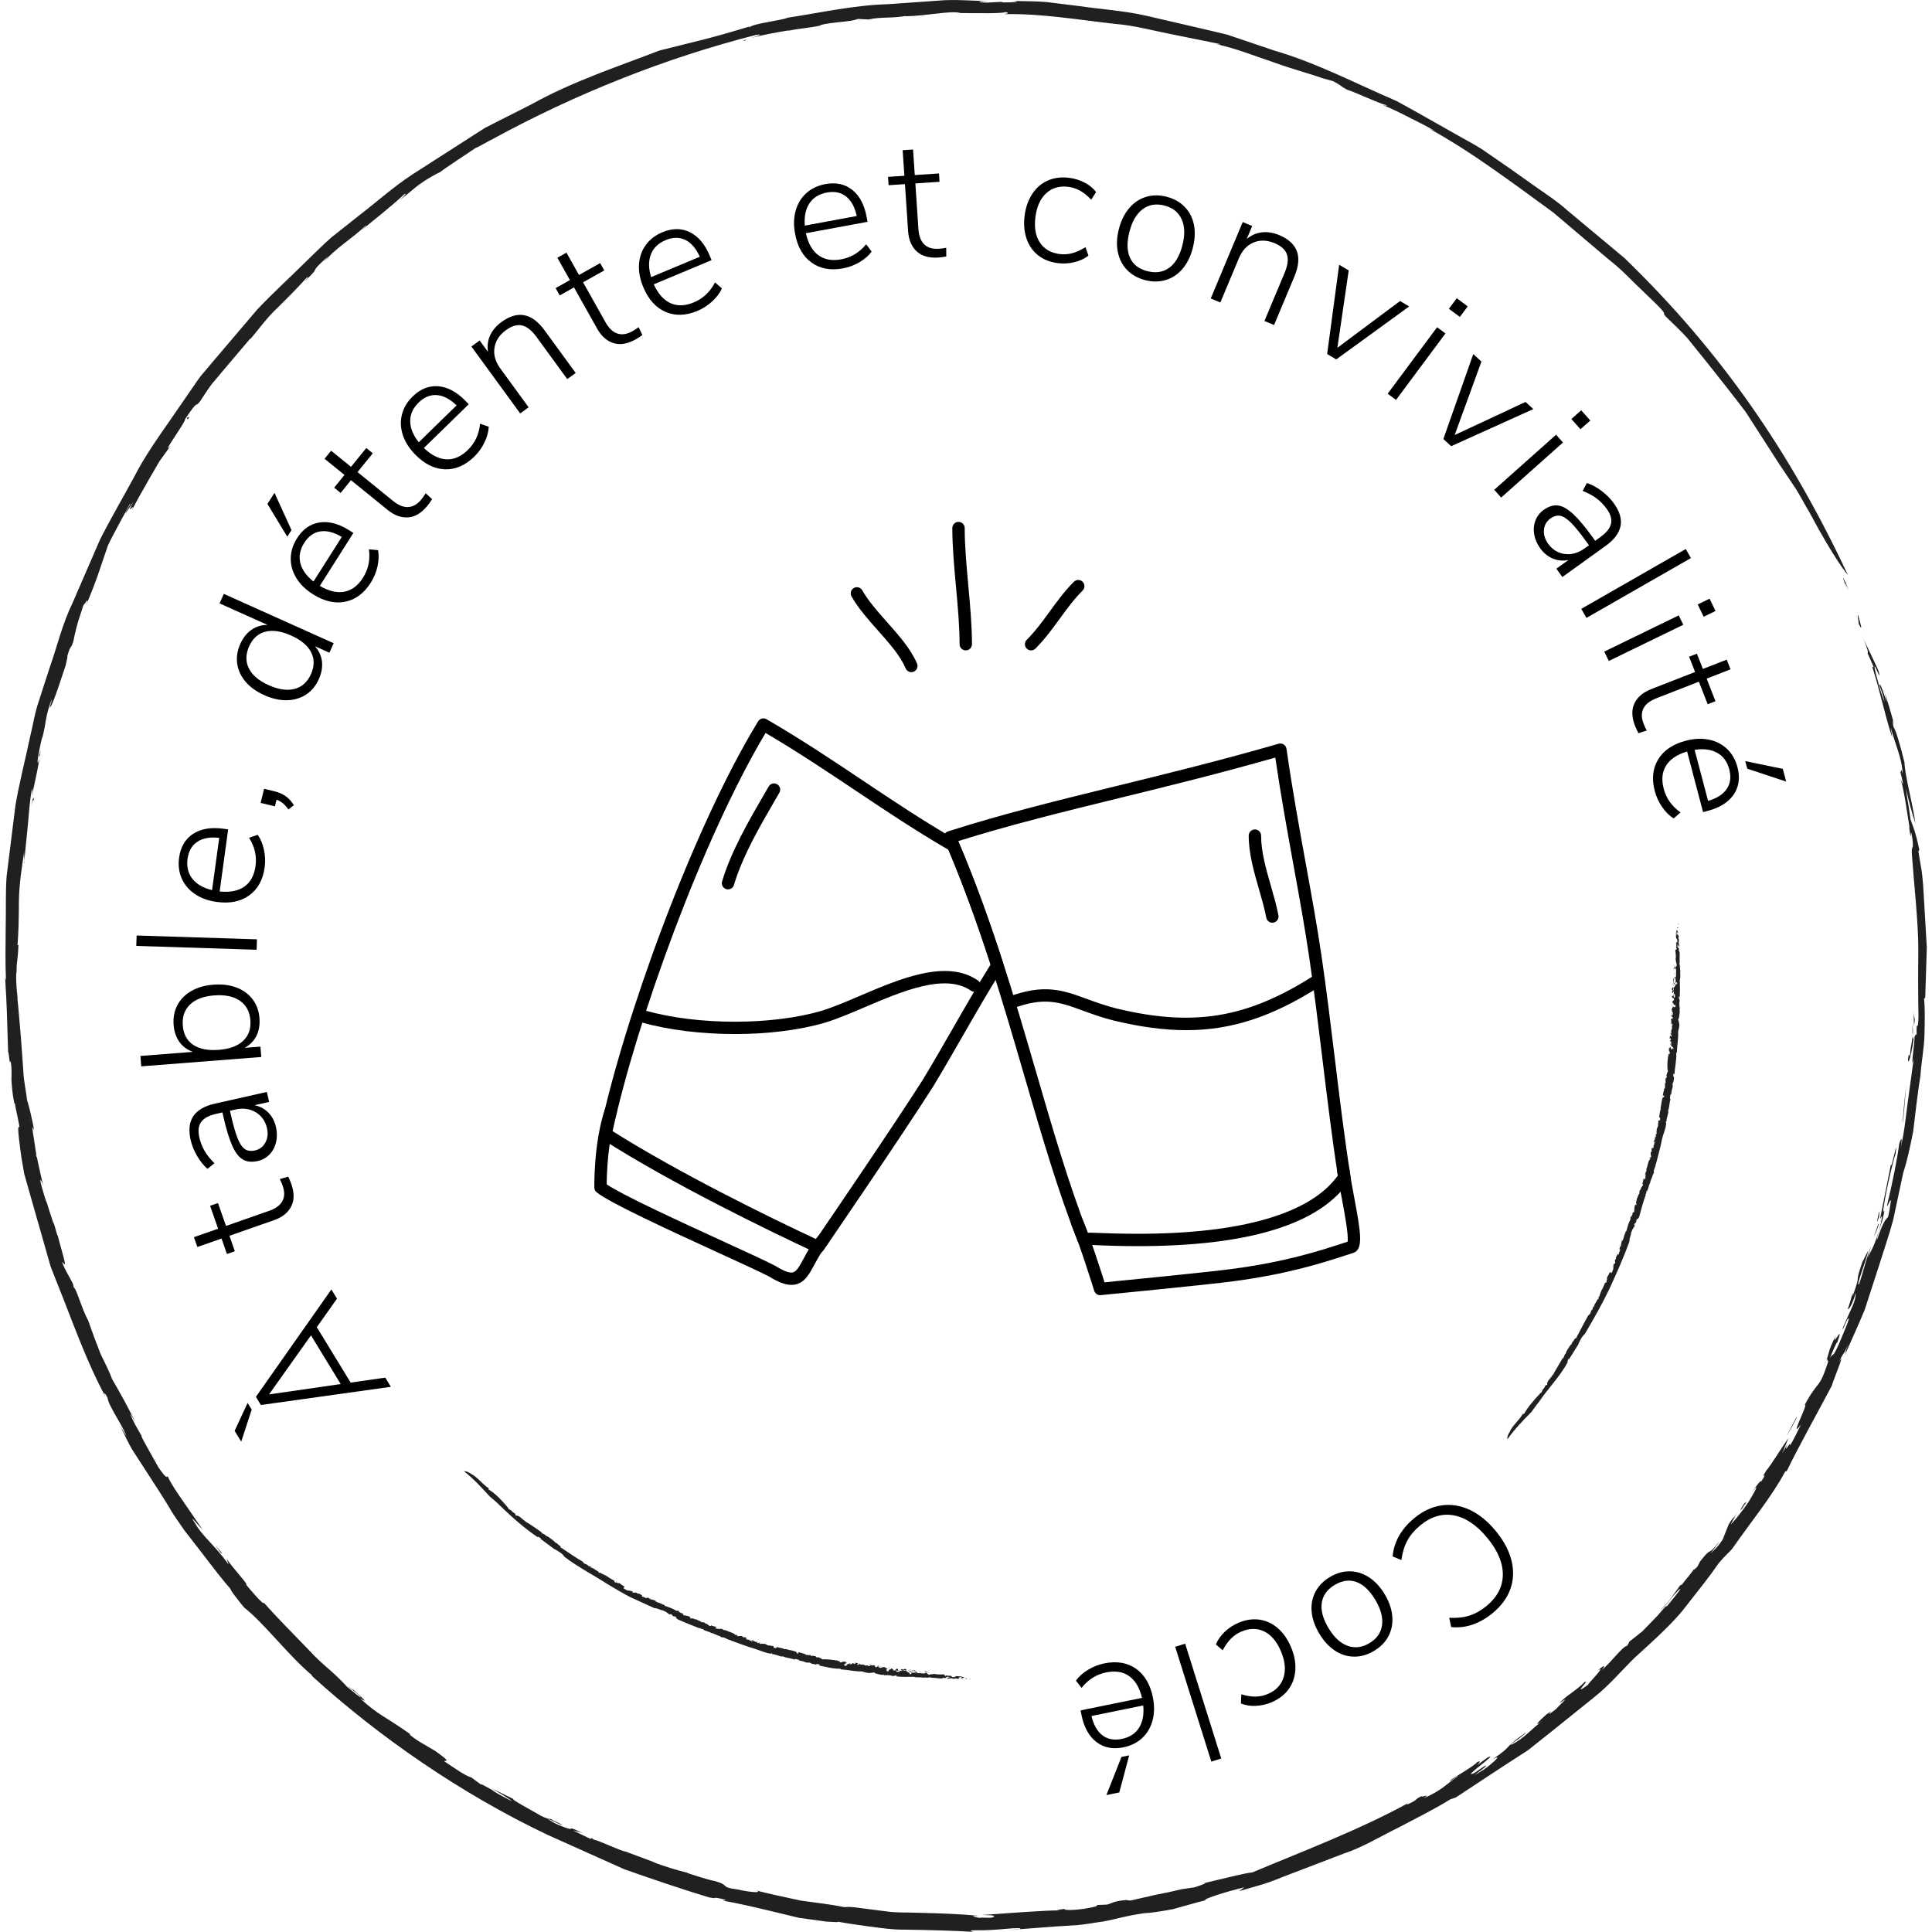 <?xml version="1.0" encoding="utf-8"?>
<!-- Generator: Adobe Illustrator 17.0.2, SVG Export Plug-In . SVG Version: 6.00 Build 0)  -->
<!DOCTYPE svg PUBLIC "-//W3C//DTD SVG 1.1//EN" "http://www.w3.org/Graphics/SVG/1.1/DTD/svg11.dtd">
<svg version="1.1" id="Layer_1" xmlns="http://www.w3.org/2000/svg" xmlns:xlink="http://www.w3.org/1999/xlink" x="0px" y="0px"
	 width="100.761px" height="100.761px" viewBox="0 0 100.761 100.761" enable-background="new 0 0 100.761 100.761"
	 xml:space="preserve">
<g>
	<g>
		<g>
			<g>
				<g>
					<path fill="#202020" d="M96.41,30.804c-0.433-1.067,0.153,0.609-0.302-0.689C96.196,30.246,96.301,30.443,96.41,30.804z"/>
				</g>
				<g>
					<path fill="#202020" d="M94.364,26.711c-0.241-0.396-0.458-0.826-0.722-1.245c-0.277-0.413-0.562-0.836-0.852-1.268
						c-0.563-0.876-1.149-1.786-1.741-2.706c-0.657-0.874-1.35-1.735-2.022-2.587c-0.34-0.422-0.677-0.84-1.009-1.252
						c-0.351-0.395-0.738-0.745-1.099-1.101c-0.337-0.334,0.177,0.004-0.592-0.747c-0.355-0.343-0.734-0.708-1.133-1.092
						c-0.389-0.396-0.805-0.802-1.284-1.172c-0.922-0.781-1.906-1.614-2.911-2.466c-2.127-1.55-4.326-3.205-6.437-4.353l0.271,0.111
						c-0.393-0.234-0.847-0.462-1.307-0.692c-0.457-0.236-0.924-0.465-1.371-0.65c0.003-0.024,0.298,0.095,0.106-0.024
						c-0.254-0.035-1.616-0.675-2.013-0.792c-0.339-0.179-0.282-0.215-0.724-0.443l-0.538-0.149
						c-0.725-0.259-1.632-0.491-2.574-0.838C65.46,2.93,64.46,2.52,63.432,2.305c0.103,0.004,0.309,0.036,0.152-0.018
						c-0.829-0.167-1.706-0.344-2.614-0.528c-0.909-0.179-1.837-0.437-2.809-0.512c-1.931-0.216-3.9-0.555-5.786-0.508
						c0.15-0.024,0.292-0.071,0.073-0.11c-0.189,0.079-1.351,0.065-2.357,0.051c-0.457-0.148-1.722,0.15-2.901,0.171l0.099-0.026
						c-0.864,0.15-1.297,0.036-1.993,0.192l-0.559-0.03c-0.365,0.167-1.254,0.142-1.958,0.32l0.027,0.021
						c-0.666,0.143-1.025,0.141-1.643,0.266L41.1,1.59c-1.459,0.236-2.288,0.466-2.234,0.536c-0.517,0.063,1.373-0.412,0.564-0.306
						c-4.726,1.206-9.399,3.07-13.701,5.414c-0.494,0.255-0.794,0.445-0.919,0.479c-0.401,0.28-1.543,1.011-1.891,1.291
						c0.137-0.09-0.293,0.13-0.514,0.266c-0.766,0.46-0.78,0.582-1.562,1.168c0.29-0.262,0.375-0.369,0.252-0.317
						c-0.611,0.58-1.492,1.263-2.249,1.895c0.11-0.108,0.291-0.263,0.243-0.263c-0.786,0.742-1.581,1.18-2.198,1.909l0.218-0.288
						c-1.14,1.011-0.245,0.398-1.217,1.285c0.215-0.232,0.12-0.171,0.146-0.227c-0.406,0.464-0.971,1.034-1.542,1.599
						c-0.592,0.545-1.053,1.21-1.454,1.672c0.042-0.061,0.018-0.056,0.018-0.056c-0.431,0.509-0.872,1.029-1.323,1.562
						c-0.225,0.267-0.452,0.537-0.683,0.811c-0.218,0.283-0.407,0.594-0.611,0.899c-0.324,0.424-0.009-0.224-0.798,0.951
						c0.12,0.021-1.328,1.996-0.749,1.381c-0.176,0.245-0.377,0.525-0.587,0.818c-0.181,0.312-0.369,0.637-0.552,0.952
						c-0.362,0.631-0.693,1.221-0.873,1.58c0.228-0.493-0.406,0.449,0.075-0.431l-0.429,0.63c0.015-0.12,0.395-0.675,0.227-0.492
						c-0.231,0.45-0.949,1.731-1.128,2.144c-0.315,0.884-0.544,1.719-1.136,3.102c0.245-0.665-0.275,0.323-0.099-0.126
						c0,0-0.163,0.501-0.325,1.002c-0.148,0.506-0.246,1.028-0.246,1.028c-0.152,0.477-0.116,0.074-0.316,0.771
						c0.04-0.027-0.042,0.279-0.089,0.496c-0.071,0.175-0.625,1.98-0.798,2.158c-0.11,0.197,0.234-0.782,0.023-0.266
						c-0.303,0.876-0.205,0.945-0.43,1.842l-0.018,0.013C2.042,39.061,1.84,40.235,2.046,39.6c0.097-0.413-0.1,0.143,0.07-0.463
						c-0.033,0.434-0.254,1.482-0.457,2.382c0.052-0.31,0.015-0.278,0.013-0.408c-0.12,0.609-0.158,1.25-0.219,1.905
						c-0.065,0.654-0.132,1.324-0.201,2.012c0.049,0.027-0.028-0.522,0.025-0.722c-0.131,0.878-0.278,1.786-0.291,2.665
						c-0.005,0.88-0.013,1.72-0.088,2.457c-0.002-0.242,0.078-0.129,0.062-0.113c-0.032,0.853-0.106,0.815-0.095,1.371
						c-0.04,0.055-0.032,0.7,0.046,1.27c0.052,0.294-0.011,0.15-0.05-0.349c0.046,0.398,0.14,1.393,0.23,2.518
						c0.041,0.563,0.084,1.158,0.125,1.727c0.022,0.572,0.156,1.104,0.201,1.563c0.023-0.039,0.295,1.101,0.361,1.517l-0.095-0.152
						c0.024,0.388,0.242,1.399,0.196,1.48c0.232,0.879-0.65-3.428-0.383-2.23c-0.003,0.322,0.391,1.663,0.255,1.419
						c0.149,0.84,0.326,1.644,0.514,2.435c-0.052-0.23-0.275-0.646-0.088,0.018c0.332,1.166,0.123,0.325,0.404,1.266l0.19,0.587
						c0.075,0.022,0.277,1.046,0.23,0.591c-0.009,0.158,0.487,1.688,0.367,1.596l-0.136-0.132c0.181,0.492,0.392,0.773,0.573,1.145
						c0.017,0.066,0.05,0.201,0.027,0.181c0.155,0.032,0.44,1.17,0.759,1.712c0.178,0.519,0.422,1.173,0.649,1.754
						c0.277,0.559,0.518,1.055,0.597,1.304c0.418,0.735,0.808,1.399,1.217,2.27c-0.098-0.165-0.22-0.398-0.269-0.433
						c0.239,0.557,0.337,0.674,0.605,1.155c-0.109-0.08,0.566,1.067,0.889,1.658c0.487,0.686,0.392,0.405,0.474,0.452
						c0.152,0.358,0.489,0.845,0.84,1.35c0.346,0.506,0.689,1.008,0.979,1.43c-0.209-0.206-0.788-0.938-0.406-0.355
						c0.373,0.68,1.04,1.155,1.758,2.162l-0.104-0.306c0.289,0.473,1.177,1.383,1.014,1.356c0.261,0.321,0.94,1.111,0.924,0.941
						c0.672,0.758,1.541,1.635,2.331,2.449c0.382,0.422,0.787,0.782,1.151,1.094c0.356,0.321,0.655,0.609,0.862,0.847
						c0.233,0.175,0.776,0.658,0.697,0.52c-0.331-0.358-0.542-0.404-0.653-0.551c0.201,0.166,0.263,0.181,0.294,0.187
						c0.465,0.426,0.84,0.754,0.328,0.436c1.045,0.945,1.176,0.85,2.633,1.877c-0.092-0.011,0.009,0.08,0.443,0.372l0.857,0.503
						c0.938,0.672,0.484,0.457,0.466,0.535c0.513,0.345,1.133,0.781,1.42,0.849l0.607,0.447c-0.443-0.325,0.467,0.21,0.73,0.336
						l-0.263-0.126c0.084,0.083,0.718,0.415,1.037,0.583c-0.052-0.082-0.679-0.454-1.02-0.66c0.295,0.145,0.713,0.352,1.099,0.542
						c-0.156-0.003,0.853,0.537,1.278,0.783c0.481,0.296,0.602,0.212,0.745,0.293c-0.004,0.04,0.838,0.375,0.413,0.246
						c-0.181-0.066-0.385-0.21-0.691-0.307c0.327,0.175,0.26,0.217,0.985,0.483c0.546,0.201-0.076-0.191,0.911,0.294
						c-0.272-0.1-0.333-0.095-0.548-0.161l0.928,0.45l0.066-0.043c0.121,0.071,0.031,0.038,0.086,0.072
						c0.308,0.059,1.448,0.614,1.69,0.634c0.484,0.181,1.026,0.383,1.488,0.556l-0.092-0.024c0.563,0.227,1.338,0.456,1.834,0.573
						l-0.03,0.005c0.314,0.105,1.057,0.352,1.465,0.429c0.803,0.233,0.21,0.305,1.135,0.429c0.831,0.186,1.328,0.177,1.003,0.059
						c0.739,0.191,1.536,0.356,2.317,0.525c0.791,0.112,1.572,0.196,2.266,0.341c0.221,0.001,0.086-0.033,0.536,0.009
						c0.555,0.071,1.125,0.145,1.696,0.218c0.57,0.079,1.15,0.042,1.711,0.07c1.123,0.027,2.188,0.066,3.079,0.158
						c-0.649,0.008-0.043,0.065-0.029,0.103c0.535-0.032,0.646,0.044,0.836-0.061c-0.055-0.064-0.002-0.073-0.632-0.087
						c1.331-0.091,3.351-0.252,4.097-0.239c-0.373-0.003-0.088-0.04,0.201-0.078c-0.087,0.108,0.9,0.064,1.626-0.128l0.096-0.076
						l0.486-0.021c0.28-0.066,0.293-0.174,1.03-0.241c0.041,0.016,0.087,0.031,0.224,0.025c0.377-0.086,0.832-0.19,1.289-0.294
						c0.463-0.088,0.932-0.187,1.337-0.29l0.68-0.098c0.342-0.104,0.909-0.312,0.297-0.17c1.387-0.327,2.277-0.563,2.736-0.613
						c2.271-0.96,5.6-2.22,8.101-3.605l-0.055,0.077c0.703-0.31,0.319-0.247,0.81-0.462c-0.202,0.149,0.565-0.185,0.052,0.132
						c1.015-0.436,1.199-0.752,1.793-1.147c0.061-0.108-0.464,0.341-0.385,0.204c0.092-0.083,1.3-0.781,1.397-0.946
						c0.249-0.119,0.104,0.049-0.002,0.159l0.542-0.397c0.748-0.359-1.478,1.163-0.686,0.804l0.517-0.348
						c0.549-0.244-1.331,0.976,0.001,0.158c0.549-0.403,0.966-0.82,0.437-0.526c1.161-0.792,0.453-0.493,1.683-1.36
						c0.175-0.109-0.055,0.086-0.306,0.28c-0.264,0.176-0.539,0.362-0.396,0.313c0.66-0.298,1.114-0.892,1.636-1.246
						c-0.569,0.41-0.157-0.029,0.187-0.323c0.625-0.444-0.339,0.374,0.516-0.293c0.11-0.151,0.866-0.799,0.17-0.291
						c0.235-0.331,0.904-0.676,1.308-1.109c0.33-0.16-0.756,0.834,0.206,0.124c-0.17,0.09,1.017-1.068,0.481-0.724
						c0.35-0.308,0.426-0.298,0.213-0.025c0.513-0.431,1.066-1.229,1.329-1.271l0.109-0.216c0.169-0.133,0.395-0.311,0.672-0.529
						c0.203-0.21,0.534-0.552,0.807-0.834c0.257-0.298,0.453-0.542,0.482-0.479c0.113-0.153,0.985-1.173,0.588-0.832
						c-0.576,0.603-0.575,0.772-0.957,1.051c0.447-0.387,0.768-0.925,1.056-1.311l0.085-0.03c0.172-0.23,0.606-0.728,0.683-0.895
						c-0.121,0.184-0.024,0.117,0.133-0.05l0.14-0.273c0.721-0.912,0.283-0.125,0.982-1.017c0.019,0.014-0.506,0.698-0.506,0.698
						c0.1-0.161,0.444-0.384,0.72-0.857c0.069-0.212,0.234-0.584,0.297-0.762c0.341-0.541,0.221-0.193,0.526-0.747l-0.406,0.721
						c-0.054,0.115,0.402-0.396,0.889-1.1c0.293-0.462,0.699-1.209,0.179-0.52c0.243-0.353,0.618-0.824,0.463-0.519
						c0.535-0.81-0.13,0.067,0.313-0.642c0.229-0.26,0.782-1.17,1.156-1.699l-0.336,0.819l0.286-0.509
						c-0.295,0.704,0.243-0.301,0.114,0.116c0.207-0.341,0.417-0.78,0.585-1.127c-0.696,0.947,0.464-1.235,0.182-0.999
						c0.751-1.398,0.746-0.74,1.254-2.339c-0.141,0.235,0.083-0.524-0.286,0.409c0.411-0.9,0.15-0.67,0.669-1.714
						c-0.299,0.813,0.497-0.797,0.066,0.378c-0.006-0.094-0.311,0.625-0.377,0.807c0.211-0.354,0.087,0.132,0.497-0.8
						c0.238-0.573,0.578-1.352,0.465-1.266c-0.081-0.004-0.374,0.87-0.285,0.477c0.488-1.132,0.644-1.293,0.675-1.827
						c-0.224,0.748-0.383,0.894-0.429,0.861c0.024,0.009,0.271-0.862,0.271-0.862l-0.008,0.184c0.487-1.363,0.048-0.437,0.5-1.763
						l0.3-0.594c-0.024,0.344-0.676,1.927-0.467,1.736c0.292-0.867,0.32-1.176,0.625-1.984c-0.053,0.187-0.123,0.434-0.175,0.62
						c0.107-0.309,0.386-0.566,0.692-1.837c0.129-0.663-0.003-0.185-0.044-0.214c0.285-1.434,0.372-1.872,0.556-2.797
						c0.056,0.211,0.38-1.626,0.25-0.588c-0.165,0.458-0.629,2.525-0.65,3.059c0.117-0.246,0.049,0.035-0.042,0.419
						c-0.124,0.376-0.288,0.85-0.278,1.018c0.382-1.119,0.463-1.038,0.579-1.204c0.078-0.32,0.117-0.639,0.149-0.833
						c-0.04-0.153-0.134,0.266-0.212,0.271c0.311-1.281,0.553-2.53,0.644-3.25c0.133-0.422,0.174-0.274,0.065,0.236
						c0.196-0.762,0.269-1.572,0.375-2.366c0.109-0.794,0.217-1.578,0.318-2.317c-0.235,0.943,0.176-1.651-0.008-1.008
						c-0.11,0.79-0.294,1.458-0.288,1.019c0.071-0.492,0.05,0.021,0.102-0.183c0.031-0.632,0.217-0.97,0.123-1.599
						c-0.004,1.43,0.137,0.288,0.222,0.557c-0.021-1.038,0.065,0.049,0.096-0.974c-0.021-1.036-0.023-2.301-0.009-3.446
						c0.007-1.438-0.241-3.636-0.328-4.915c-0.063-0.668,0.116-0.232,0.013-0.957c-0.145-0.845-0.007,0.643-0.17-0.616l0.041,0.117
						c-0.088-0.373-0.317-2.31-0.528-2.651l0.177,0.364c-0.029-0.236-0.092-0.448-0.136-0.638c0.035-0.017,0.022-0.297,0.11,0.08
						c-0.013-0.801-0.415-1.597-0.617-2.423l0.08,0.546c-0.445-1.392-0.611-2.36-1.044-3.702l0.078,0.018l-0.34-0.771
						c0.134,0.17-0.105-0.564-0.315-0.96c0,0,0.235,0.496,0.47,0.993c0.118,0.249,0.235,0.498,0.324,0.685
						c0.095,0.185,0.13,0.317,0.13,0.317c0.136,0.595-0.27-0.61-0.222-0.224c0.051,0.323,0.399,1.583,0.52,1.769
						c-0.125-0.486-0.146-0.506-0.271-0.873c0.044-0.187,0.242,0.548,0.401,0.895c-0.073-0.252-0.145-0.622-0.188-0.667
						c0.179,0.484,0.324,0.987,0.554,1.818c-0.189-0.554,0.029,0.321-0.055,0.114c0.095,0.046,0.342,0.833,0.593,1.867
						c0.035,0.769,0.392,1.961,0.572,3.185c-0.164-0.481-0.335-1.1-0.493-1.832c0.088,0.769,0.145,0.847,0.233,1.617
						c0.123,0.359,0.26,0.609,0.465,1.601l-0.051,0.061c0.135,0.905,0.194,0.9,0.266,2.066c0.059,0.999,0.118,2.01,0.174,2.963
						c-0.03,0.954-0.059,1.849-0.083,2.611l-0.062,0.056c0.052,0.425,0.042,1.133,0.023,1.877c-0.02,0.744-0.176,1.513-0.204,2.084
						c-0.152,0.962-0.272,2.01-0.382,2.942c-0.173,0.92-0.37,1.718-0.526,2.193c-0.179,0.839-0.352,1.652-0.523,2.453
						c-0.213,0.79-0.482,1.554-0.722,2.329c-0.25,0.773-0.502,1.55-0.76,2.344c-0.319,0.772-0.675,1.549-1.035,2.363l0.16-0.582
						c-0.197,0.608-0.213,0.358-0.452,0.934c0.353-0.627-0.265,0.83-0.395,1.258c-0.738,1.4-1.733,3.173-2.346,4.445l-0.078,0.016
						c-0.663,1.26-1.751,2.58-2.762,4.028c-0.126,0.16-0.384,0.364-0.718,0.77c-0.544,0.793-0.874,1.172-1.739,2.287
						c-0.62,0.828-1.878,1.937-2.648,2.643c-0.687,0.679-1.32,1.431-2.087,2.039c-0.763,0.614-1.53,1.23-2.3,1.849l-1.164,0.924
						l-1.254,0.811c-0.834,0.549-1.671,1.1-2.513,1.654l-0.281,0.095c-0.828,0.515-1.757,0.97-2.686,1.464
						c-0.946,0.458-1.862,1.033-2.867,1.363c-0.984,0.377-1.951,0.747-2.867,1.098c-0.46,0.168-0.895,0.37-1.335,0.498
						c-0.44,0.128-0.862,0.25-1.263,0.367l0.276-0.202c-1.016,0.24-2.286,0.659-2.009,0.673c-0.511,0.118-1.137,0.313-1.723,0.469
						c-0.597,0.108-1.148,0.2-1.485,0.206c-1.06,0.156-1.284,0.274-2.161,0.438c-0.532,0.07-0.976,0.162-1.384,0.19
						c-0.408,0.025-0.771,0.047-1.131,0.07c-0.718,0.055-1.422,0.108-2.431,0.185l0.501-0.026c0.221-0.042,0.237-0.095-0.266-0.068
						c-0.375,0.035-1.067,0.097-1.572,0.104c-0.505-0.009-0.823,0.001-0.447,0.085c-1.081-0.074-2.34-0.095-3.594-0.12
						c-0.629,0.013-1.248-0.084-1.843-0.16c-0.595-0.079-1.163-0.163-1.681-0.258c0.173,0.062-0.355,0.002-0.581,0
						c-0.47-0.065-0.946-0.13-1.419-0.196c-0.464-0.112-0.926-0.224-1.376-0.332c-0.9-0.216-1.754-0.414-2.501-0.549
						c-0.29-0.086,0.485,0.041-0.266-0.134c-0.449-0.088-0.025,0.051-0.577-0.059c-1.47-0.446-2.945-0.953-4.381-1.455
						c-1.389-0.623-2.744-1.231-4.019-1.802c-4.489-2.134-8.792-5.104-12.315-8.313l0.061,0.014c-1.232-1.02-2.532-2.751-3.55-3.541
						c-0.249-0.283-0.895-1.129-0.686-0.938c-0.425-0.472-0.963-1.181-1.546-1.942c-0.294-0.379-0.599-0.771-0.901-1.159
						c-0.278-0.404-0.551-0.801-0.814-1.184c0.089,0.143,0.146,0.221,0.261,0.378c-0.474-0.798-0.949-1.528-1.432-2.269
						c-0.24-0.371-0.482-0.745-0.731-1.129c-0.233-0.393-0.421-0.824-0.635-1.264c0.101,0.171,0.272,0.488,0.323,0.525
						c-0.291-0.697-0.918-1.537-0.98-1.971c-0.196-0.384-0.202-0.243-0.078-0.008c-1.03-1.882-1.744-3.979-2.58-6.051l-0.307-0.78
						l-0.23-0.808l-0.462-1.618l-0.461-1.618l-0.228-0.808L1.12,60.389c-0.449-3.165,0.2-0.234-0.322-2.698
						c-0.007-0.206-0.078-0.139-0.055-0.178c-0.1-0.477-0.124-0.856-0.146-1.197c0.006-0.344,0.02-0.651-0.041-0.984
						c-0.067,0.286-0.079-0.443-0.132-0.459c-0.06-1.951-0.063-2.34-0.156-3.874l0.042,0.115c-0.037-0.899-0.023-1.873-0.012-2.811
						c0.018-0.938-0.012-1.845,0.047-2.606c0.154-1.237,0.307-2.467,0.46-3.692c0.208-1.215,0.518-2.408,0.771-3.607
						c0.148-0.594,0.233-1.205,0.432-1.783l0.564-1.741c0.404-1.148,0.681-2.343,1.215-3.437l1.448-3.338
						c0.552-1.077,1.162-2.125,1.742-3.189c0.547-1.085,1.254-2.071,1.946-3.069l1.034-1.5c0.176-0.248,0.338-0.506,0.525-0.745
						l0.589-0.698c0.78-0.917,1.559-1.832,2.335-2.745c0.82-0.872,1.709-1.677,2.559-2.518c0.434-0.411,0.848-0.844,1.298-1.236
						l1.403-1.115c0.949-0.724,1.84-1.53,2.84-2.186l3.024-1.94l0.758-0.485l0.802-0.41l1.611-0.814
						c2.109-1.181,4.42-1.939,6.698-2.816C36.618,2.07,36.794,2.076,39.2,1.35c-0.093,0.045-0.244,0.091-0.078,0.065
						c0.089-0.176,1.728-0.364,1.948-0.49c1.785-0.273,3.485-0.658,5.237-0.706c0.872-0.062,1.747-0.123,2.636-0.186
						c0.889-0.082,1.795,0.02,2.723,0.024c-0.588-0.007-0.883,0.064-0.186,0.079l0.732-0.04l0.118,0.031
						c0.477,0,1.001-0.032,0.509-0.079c0.584,0.021,1.17,0.007,1.75,0.06l1.735,0.214c1.151,0.168,2.318,0.24,3.449,0.497
						c1.13,0.262,2.258,0.523,3.385,0.785L64,1.806l0.821,0.277l1.639,0.554c2.218,0.648,4.263,1.724,6.367,2.628
						c1.009,0.542,1.997,1.122,2.997,1.678c0.495,0.287,1.005,0.547,1.487,0.854l1.41,0.974c0.443,0.314,0.933,0.66,1.448,1.025
						c0.518,0.361,1.074,0.724,1.571,1.175c1.028,0.857,2.074,1.73,2.979,2.485c5.031,4.863,8.659,10.132,11.659,16.539
						C96.378,29.995,95.729,29.272,94.364,26.711z"/>
				</g>
				<g>
					<path fill="#202020" d="M96.919,32.094c0.043,0.248,0.308,1.009,0.016,0.434C96.949,32.438,96.847,32.031,96.919,32.094z"/>
				</g>
				<g>
					<path fill="#202020" d="M99.859,53.147c0.014,0.028-0.029,0.302-0.039,0.369c0.004-0.263-0.03-0.511,0.002-0.719
						C99.818,53.063,99.842,53.024,99.859,53.147z"/>
				</g>
				<g>
					<path fill="#202020" d="M99.25,58.558c-0.033-0.089,0.081-1.249,0.163-1.931L99.25,58.558z"/>
				</g>
				<g>
					<path fill="#202020" d="M97.997,63.47c-0.153,0.411-0.122,0.294,0.006-0.28C98.035,63.154,98.004,63.346,97.997,63.47z"/>
				</g>
				<g>
					<path fill="#202020" d="M97.994,63.842c-0.132,0.401-0.222,0.592-0.31,0.779C97.725,64.616,97.968,63.689,97.994,63.842z"/>
				</g>
				<g>
					<path fill="#202020" d="M93.708,73.935c-0.126,0.232-0.373,0.749-0.535,0.939C93.337,74.65,93.751,73.728,93.708,73.935z"/>
				</g>
				<g>
					<path fill="#202020" d="M91.102,78.318c-0.096,0.134-0.141,0.185-0.241,0.35c-0.189,0.237-0.033-0.043,0.109-0.256
						L91.102,78.318z"/>
				</g>
				<g>
					<polygon fill="#202020" points="11.235,80.601 11.596,81.022 11.511,80.985 					"/>
				</g>
				<g>
					<path fill="#202020" d="M1.649,42.05c0.055-0.552,0.114-0.371,0.132-0.461C1.683,42.078,1.748,41.396,1.649,42.05z"/>
				</g>
				<g>
					<polygon fill="#202020" points="9.88,21.744 9.785,21.883 9.745,21.785 					"/>
				</g>
			</g>
		</g>
		<g>
			<path d="M13.127,73.517l-0.547,1.669l-0.343-0.562l0.676-1.456L13.127,73.517z M17.575,67.73l-1.052,1.488l1.765,2.889
				l1.805-0.258l0.293,0.478l-6.779,0.949l-0.261-0.425l3.936-5.601L17.575,67.73z M17.769,72.183l-1.55-2.539l-2.189,3.081
				L17.769,72.183z"/>
			<path d="M14.593,61.493l0.438-0.126c0.06,0.118,0.114,0.246,0.164,0.387c0.16,0.46,0.158,0.85-0.011,1.173
				c-0.166,0.323-0.466,0.56-0.897,0.71l-2.321,0.813l0.282,0.807l-0.413,0.144l-0.282-0.807l-1.26,0.442l-0.18-0.513l1.262-0.442
				l-0.418-1.194l0.411-0.144l0.419,1.194l2.252-0.789c0.342-0.119,0.572-0.29,0.69-0.51c0.118-0.22,0.123-0.485,0.014-0.793
				C14.701,61.723,14.651,61.605,14.593,61.493z"/>
			<path d="M10.084,58.209c0.211-0.312,0.584-0.529,1.122-0.65l2.711-0.61l0.118,0.521l-0.756,0.17
				c0.288,0.063,0.529,0.194,0.723,0.394c0.195,0.2,0.326,0.45,0.392,0.751c0.062,0.273,0.063,0.534,0.004,0.785
				c-0.06,0.251-0.173,0.464-0.34,0.638c-0.168,0.175-0.369,0.289-0.608,0.342c-0.312,0.071-0.574,0.045-0.784-0.078
				c-0.212-0.124-0.396-0.364-0.557-0.724c-0.159-0.36-0.315-0.876-0.467-1.547l-0.041-0.183l-0.322,0.072
				c-0.383,0.086-0.644,0.227-0.786,0.423c-0.141,0.196-0.174,0.462-0.099,0.798c0.058,0.255,0.149,0.492,0.274,0.709
				c0.126,0.218,0.297,0.434,0.516,0.647l-0.364,0.292c-0.204-0.179-0.386-0.406-0.546-0.68c-0.159-0.274-0.27-0.554-0.334-0.838
				C9.826,58.932,9.874,58.522,10.084,58.209z M13.334,58.006c-0.309-0.183-0.66-0.23-1.054-0.141l-0.287,0.065l0.037,0.164
				c0.126,0.557,0.245,0.977,0.358,1.262c0.113,0.285,0.24,0.476,0.38,0.571c0.141,0.098,0.318,0.121,0.533,0.072
				c0.243-0.055,0.423-0.192,0.54-0.414c0.119-0.221,0.147-0.468,0.085-0.74C13.84,58.469,13.643,58.19,13.334,58.006z"/>
			<path d="M9.252,52.42c0.161-0.303,0.402-0.549,0.725-0.735c0.322-0.186,0.706-0.296,1.149-0.33
				c0.449-0.036,0.85,0.014,1.203,0.147c0.354,0.133,0.634,0.337,0.844,0.613c0.209,0.275,0.329,0.603,0.358,0.982
				c0.028,0.35-0.024,0.657-0.156,0.924c-0.131,0.266-0.337,0.476-0.618,0.628l0.826-0.064l0.043,0.541l-6.26,0.488l-0.043-0.542
				l2.734-0.213c-0.3-0.108-0.534-0.283-0.705-0.526c-0.171-0.243-0.272-0.539-0.298-0.888C9.026,53.067,9.092,52.725,9.252,52.42z
				 M12.505,52.189c-0.333-0.226-0.778-0.318-1.335-0.275c-0.557,0.043-0.977,0.203-1.262,0.478
				c-0.285,0.275-0.411,0.641-0.375,1.097c0.036,0.45,0.216,0.784,0.543,1.003c0.327,0.218,0.77,0.305,1.333,0.262
				c0.562-0.044,0.987-0.201,1.272-0.47c0.287-0.27,0.412-0.629,0.377-1.08C13.023,52.756,12.838,52.416,12.505,52.189z"/>
			<path d="M13.384,49.533l-6.277-0.2l0.018-0.543l6.276,0.2L13.384,49.533z"/>
			<path d="M11.899,43.256l-0.443,3.239c0.537,0.055,0.966-0.03,1.288-0.255c0.322-0.226,0.516-0.583,0.583-1.072
				c0.071-0.517-0.043-1.009-0.337-1.475l0.451-0.155c0.152,0.213,0.259,0.472,0.325,0.778c0.067,0.305,0.079,0.611,0.038,0.917
				c-0.089,0.652-0.358,1.141-0.803,1.463c-0.445,0.323-1.013,0.437-1.7,0.343c-0.443-0.061-0.82-0.197-1.135-0.412
				c-0.316-0.214-0.546-0.485-0.689-0.813c-0.145-0.329-0.19-0.69-0.136-1.084c0.077-0.559,0.32-0.972,0.727-1.24
				c0.409-0.268,0.94-0.357,1.594-0.268L11.899,43.256z M10.036,45.834c0.224,0.282,0.565,0.478,1.024,0.59l0.373-2.727
				c-0.473-0.053-0.852,0.015-1.138,0.204c-0.288,0.188-0.458,0.486-0.514,0.892C9.726,45.204,9.811,45.551,10.036,45.834z"/>
			<path d="M13.773,41.138l0.545,0.133c0.219,0.053,0.411,0.136,0.576,0.25c0.166,0.113,0.307,0.271,0.431,0.472l-0.284,0.224
				c-0.181-0.264-0.387-0.434-0.619-0.508l-0.085,0.346l-0.744-0.182L13.773,41.138z"/>
			<path d="M11.673,30.973l5.729,2.573l-0.222,0.495l-0.757-0.339c0.213,0.239,0.335,0.504,0.368,0.8
				c0.034,0.295-0.02,0.602-0.164,0.921c-0.157,0.347-0.379,0.615-0.669,0.804c-0.29,0.188-0.623,0.286-1,0.293
				c-0.377,0.006-0.771-0.083-1.183-0.269c-0.407-0.182-0.73-0.416-0.97-0.699c-0.24-0.283-0.385-0.595-0.433-0.937
				c-0.049-0.341,0.004-0.685,0.159-1.031c0.144-0.32,0.338-0.565,0.58-0.735c0.243-0.171,0.523-0.257,0.842-0.257l-2.502-1.123
				L11.673,30.973z M16.227,34.019c-0.178-0.35-0.524-0.641-1.039-0.872c-0.514-0.231-0.963-0.299-1.343-0.203
				s-0.665,0.349-0.85,0.761c-0.187,0.418-0.192,0.802-0.016,1.155c0.178,0.353,0.521,0.644,1.029,0.873
				c0.515,0.231,0.966,0.296,1.353,0.197c0.386-0.101,0.671-0.357,0.856-0.768C16.402,34.75,16.406,34.369,16.227,34.019z"/>
			<path d="M15.202,27.647l-0.219,0.346l-1.035-1.711l0.368-0.579L15.202,27.647z M18.43,27.796l-1.75,2.76
				c0.465,0.274,0.891,0.376,1.278,0.304c0.387-0.071,0.711-0.315,0.974-0.731c0.28-0.442,0.384-0.936,0.309-1.483l0.476,0.048
				c0.048,0.256,0.039,0.537-0.028,0.843c-0.068,0.305-0.185,0.589-0.35,0.849c-0.352,0.557-0.799,0.889-1.339,0.997
				c-0.54,0.107-1.103-0.025-1.688-0.397c-0.377-0.239-0.664-0.521-0.861-0.847c-0.198-0.326-0.294-0.668-0.287-1.026
				c0.006-0.359,0.115-0.706,0.328-1.042c0.303-0.476,0.695-0.751,1.177-0.824c0.483-0.073,1.003,0.066,1.559,0.419L18.43,27.796z
				 M15.663,29.364c0.088,0.351,0.316,0.672,0.687,0.963l1.475-2.323c-0.408-0.245-0.781-0.341-1.12-0.289
				c-0.338,0.052-0.619,0.251-0.838,0.597C15.645,28.663,15.576,29.013,15.663,29.364z"/>
			<path d="M22.201,25.726l0.337,0.306c-0.069,0.112-0.151,0.227-0.244,0.342c-0.306,0.378-0.641,0.581-1.003,0.608
				c-0.363,0.027-0.722-0.102-1.077-0.39l-1.909-1.549l-0.539,0.665l-0.338-0.275l0.538-0.664l-1.038-0.842l0.342-0.421l1.037,0.841
				l0.797-0.982l0.339,0.274l-0.796,0.983l1.853,1.504c0.282,0.227,0.548,0.334,0.797,0.318c0.249-0.014,0.477-0.15,0.683-0.403
				C22.064,25.939,22.137,25.834,22.201,25.726z"/>
			<path d="M24.447,21.081l-2.34,2.284c0.39,0.375,0.782,0.571,1.174,0.591c0.392,0.019,0.765-0.143,1.118-0.487
				c0.373-0.365,0.587-0.822,0.639-1.371l0.452,0.157c-0.012,0.26-0.085,0.531-0.22,0.813c-0.135,0.281-0.314,0.531-0.534,0.746
				c-0.473,0.46-0.983,0.681-1.533,0.662c-0.55-0.019-1.068-0.277-1.553-0.774c-0.312-0.319-0.525-0.659-0.643-1.023
				c-0.118-0.362-0.132-0.717-0.043-1.064c0.088-0.348,0.274-0.661,0.559-0.938c0.404-0.394,0.85-0.571,1.336-0.533
				c0.486,0.04,0.96,0.295,1.421,0.766L24.447,21.081z M21.394,21.971c0.003,0.361,0.153,0.726,0.447,1.095l1.97-1.923
				c-0.341-0.332-0.682-0.51-1.023-0.537c-0.342-0.028-0.659,0.102-0.953,0.389C21.536,21.284,21.389,21.61,21.394,21.971z"/>
			<path d="M28.401,17.227l1.623,2.224l-0.44,0.32l-1.6-2.194c-0.252-0.346-0.505-0.547-0.76-0.604
				c-0.255-0.057-0.534,0.025-0.836,0.245c-0.345,0.252-0.545,0.56-0.6,0.923c-0.055,0.363,0.048,0.723,0.307,1.078l1.474,2.022
				l-0.439,0.32l-2.545-3.489l0.431-0.315l0.435,0.596c-0.049-0.301-0.013-0.587,0.108-0.856c0.124-0.27,0.322-0.504,0.595-0.704
				C26.995,16.18,27.743,16.325,28.401,17.227z"/>
			<path d="M33.306,17.063l0.197,0.409c-0.104,0.079-0.222,0.156-0.351,0.228c-0.425,0.239-0.81,0.303-1.158,0.194
				c-0.347-0.108-0.631-0.361-0.855-0.761l-1.203-2.144l-0.745,0.418l-0.214-0.381l0.745-0.418l-0.653-1.165l0.474-0.267
				l0.654,1.166l1.103-0.62l0.214,0.382l-1.104,0.619l1.168,2.082c0.178,0.316,0.385,0.513,0.622,0.591
				c0.238,0.077,0.5,0.037,0.784-0.123C33.098,17.21,33.204,17.139,33.306,17.063z"/>
			<path d="M37.112,13.568l-3.016,1.262c0.225,0.492,0.517,0.819,0.874,0.981c0.358,0.162,0.764,0.149,1.22-0.042
				c0.482-0.201,0.848-0.548,1.1-1.04l0.361,0.312c-0.105,0.238-0.274,0.462-0.505,0.675c-0.229,0.213-0.486,0.378-0.77,0.497
				c-0.608,0.254-1.165,0.272-1.669,0.051c-0.505-0.219-0.89-0.65-1.159-1.291c-0.171-0.411-0.245-0.806-0.221-1.187
				c0.024-0.38,0.141-0.716,0.352-1.006c0.209-0.291,0.498-0.513,0.865-0.667c0.519-0.217,0.999-0.218,1.437-0.003
				s0.784,0.627,1.039,1.236L37.112,13.568z M33.945,13.271c-0.129,0.337-0.125,0.732,0.013,1.182l2.539-1.062
				c-0.194-0.434-0.447-0.726-0.753-0.878c-0.309-0.151-0.651-0.147-1.03,0.011C34.33,12.685,34.074,12.934,33.945,13.271z"/>
			<path d="M45.245,11.569l-3.215,0.594c0.117,0.529,0.332,0.91,0.648,1.144c0.316,0.235,0.715,0.307,1.199,0.217
				c0.514-0.095,0.945-0.357,1.296-0.784l0.288,0.382c-0.155,0.21-0.367,0.393-0.636,0.553c-0.271,0.158-0.557,0.266-0.86,0.322
				c-0.649,0.12-1.196,0.019-1.641-0.303c-0.447-0.322-0.733-0.824-0.859-1.508c-0.082-0.439-0.071-0.841,0.035-1.207
				c0.104-0.366,0.289-0.67,0.556-0.909c0.267-0.239,0.596-0.395,0.988-0.468c0.554-0.102,1.023-0.002,1.405,0.302
				c0.382,0.303,0.633,0.779,0.753,1.427L45.245,11.569z M42.213,10.609c-0.198,0.302-0.276,0.688-0.239,1.158l2.707-0.501
				c-0.099-0.465-0.283-0.804-0.551-1.017c-0.27-0.213-0.604-0.282-1.008-0.208C42.715,10.118,42.411,10.306,42.213,10.609z"/>
			<path d="M49.349,12.922l0.004,0.455c-0.13,0.026-0.269,0.044-0.417,0.055c-0.486,0.032-0.861-0.075-1.128-0.322
				c-0.267-0.247-0.415-0.598-0.447-1.055l-0.164-2.452l-0.853,0.057l-0.03-0.436l0.853-0.057l-0.09-1.333l0.542-0.037l0.09,1.333
				l1.263-0.084l0.028,0.435L47.74,9.567l0.159,2.381c0.024,0.361,0.127,0.628,0.308,0.801c0.181,0.172,0.434,0.247,0.761,0.225
				C49.099,12.966,49.226,12.948,49.349,12.922z"/>
			<path d="M54.152,13.323c-0.281-0.219-0.485-0.506-0.609-0.863c-0.125-0.356-0.161-0.752-0.109-1.188
				c0.053-0.443,0.185-0.824,0.393-1.145c0.209-0.323,0.478-0.558,0.807-0.706s0.7-0.199,1.113-0.149
				c0.288,0.034,0.561,0.118,0.816,0.25c0.258,0.132,0.457,0.297,0.601,0.494l-0.254,0.4c-0.196-0.209-0.391-0.367-0.586-0.475
				c-0.192-0.106-0.399-0.173-0.617-0.199c-0.46-0.056-0.842,0.059-1.149,0.342c-0.306,0.283-0.491,0.702-0.559,1.255
				c-0.066,0.549,0.015,0.991,0.245,1.326s0.573,0.531,1.033,0.586c0.217,0.026,0.434,0.011,0.647-0.047
				c0.214-0.058,0.443-0.162,0.688-0.312l0.155,0.441c-0.199,0.155-0.44,0.268-0.723,0.338c-0.284,0.072-0.57,0.089-0.859,0.054
				C54.778,13.677,54.434,13.543,54.152,13.323z"/>
			<path d="M58.778,14.077c-0.243-0.253-0.403-0.564-0.478-0.934c-0.076-0.37-0.058-0.773,0.057-1.209
				c0.113-0.437,0.293-0.798,0.539-1.084c0.245-0.285,0.536-0.479,0.874-0.583c0.336-0.102,0.697-0.103,1.082-0.004
				c0.379,0.1,0.693,0.275,0.938,0.53c0.246,0.254,0.406,0.566,0.479,0.935c0.072,0.369,0.052,0.771-0.061,1.208
				c-0.113,0.437-0.291,0.798-0.535,1.085c-0.243,0.286-0.533,0.48-0.874,0.582c-0.339,0.102-0.699,0.104-1.079,0.006
				C59.337,14.508,59.023,14.331,58.778,14.077z M60.976,13.968c0.317-0.23,0.548-0.621,0.69-1.173
				c0.14-0.54,0.128-0.993-0.038-1.358c-0.166-0.365-0.464-0.604-0.895-0.716c-0.437-0.113-0.815-0.051-1.136,0.188
				c-0.32,0.239-0.55,0.628-0.69,1.168c-0.143,0.552-0.135,1.004,0.024,1.359c0.159,0.355,0.46,0.59,0.903,0.705
				S60.657,14.198,60.976,13.968z"/>
			<path d="M67.511,14.412l-1.063,2.538l-0.502-0.21l1.05-2.506c0.166-0.394,0.207-0.715,0.124-0.962
				c-0.083-0.247-0.298-0.444-0.643-0.589c-0.394-0.165-0.762-0.177-1.1-0.036c-0.339,0.141-0.594,0.415-0.764,0.82l-0.966,2.309
				l-0.502-0.211l1.668-3.984l0.493,0.207l-0.285,0.681c0.232-0.199,0.495-0.316,0.79-0.351c0.295-0.034,0.597,0.014,0.909,0.145
				C67.679,12.665,67.942,13.381,67.511,14.412z"/>
			<path d="M73.018,15.699l0.475,0.283l-3.803,2.763l-0.474-0.282l0.626-4.655l0.498,0.296l-0.59,4.034L73.018,15.699z"/>
			<path d="M72.372,20.533l2.578-3.467l0.436,0.325l-2.579,3.467L72.372,20.533z M75.975,15.554l0.572,0.425l-0.41,0.55
				l-0.572-0.424L75.975,15.554z"/>
			<path d="M79.562,20.963l0.407,0.372l-4.284,1.935l-0.408-0.373l1.559-4.43l0.426,0.39l-1.395,3.831L79.562,20.963z"/>
			<path d="M77.93,25.545l3.225-2.873l0.36,0.406l-3.225,2.873L77.93,25.545z M82.465,21.398l0.475,0.532l-0.512,0.456l-0.475-0.532
				L82.465,21.398z"/>
			<path d="M84.517,27.433c-0.071,0.369-0.33,0.715-0.778,1.038l-2.257,1.623l-0.312-0.434l0.63-0.452
				c-0.291,0.054-0.564,0.028-0.821-0.079c-0.256-0.108-0.475-0.288-0.655-0.538c-0.163-0.227-0.267-0.468-0.31-0.721
				c-0.043-0.254-0.022-0.494,0.064-0.72c0.085-0.226,0.228-0.411,0.425-0.553c0.26-0.187,0.51-0.266,0.753-0.235
				c0.242,0.032,0.506,0.181,0.794,0.449c0.289,0.269,0.633,0.682,1.036,1.241l0.109,0.152l0.268-0.192
				c0.318-0.229,0.504-0.461,0.557-0.698c0.052-0.236-0.02-0.493-0.221-0.772c-0.153-0.213-0.33-0.394-0.53-0.546
				c-0.202-0.152-0.444-0.283-0.728-0.393l0.221-0.411c0.257,0.085,0.514,0.222,0.768,0.413s0.466,0.404,0.635,0.64
				C84.472,26.668,84.59,27.065,84.517,27.433z M81.605,28.891c0.357,0.047,0.698-0.046,1.025-0.282l0.24-0.172L82.772,28.3
				c-0.332-0.462-0.607-0.803-0.822-1.021c-0.216-0.218-0.408-0.345-0.573-0.378c-0.168-0.034-0.34,0.014-0.518,0.141
				c-0.202,0.146-0.315,0.344-0.336,0.593c-0.021,0.25,0.049,0.488,0.212,0.714C80.959,28.663,81.25,28.844,81.605,28.891z"/>
			<path d="M82.469,31.754l5.449-3.121l0.271,0.472l-5.45,3.121L82.469,31.754z"/>
			<path d="M83.667,33.983l3.885-1.888l0.238,0.489l-3.885,1.888L83.667,33.983z M89.16,31.224l0.311,0.641l-0.617,0.3l-0.312-0.641
				L89.16,31.224z"/>
			<path d="M85.885,38.097l-0.433,0.141c-0.064-0.116-0.123-0.243-0.178-0.381c-0.177-0.453-0.188-0.845-0.033-1.172
				c0.157-0.329,0.447-0.576,0.872-0.743l2.291-0.895l-0.311-0.796l0.406-0.159l0.312,0.796l1.245-0.486l0.197,0.506l-1.244,0.486
				l0.459,1.177l-0.406,0.159l-0.46-1.178l-2.224,0.869c-0.337,0.132-0.562,0.31-0.671,0.534c-0.111,0.225-0.105,0.489,0.014,0.793
				C85.767,37.872,85.822,37.988,85.885,38.097z"/>
			<path d="M88.821,42.354l-0.832-3.161c-0.518,0.155-0.882,0.398-1.093,0.73c-0.21,0.332-0.252,0.735-0.127,1.213
				c0.132,0.504,0.424,0.916,0.878,1.233l-0.36,0.316c-0.221-0.139-0.42-0.336-0.599-0.594c-0.177-0.256-0.306-0.534-0.384-0.833
				c-0.169-0.637-0.108-1.19,0.179-1.659c0.288-0.469,0.768-0.792,1.44-0.968c0.431-0.113,0.833-0.131,1.206-0.055
				c0.373,0.077,0.69,0.24,0.948,0.488c0.258,0.247,0.439,0.564,0.539,0.949c0.144,0.545,0.078,1.02-0.195,1.424
				c-0.274,0.404-0.73,0.69-1.369,0.857L88.821,42.354z M89.554,39.26c-0.316-0.175-0.707-0.225-1.173-0.152l0.702,2.662
				c0.457-0.132,0.781-0.341,0.973-0.624c0.192-0.284,0.236-0.624,0.131-1.021C90.081,39.723,89.87,39.435,89.554,39.26z
				 M91.127,40.089l-0.105-0.395l1.958,0.405l0.175,0.663L91.127,40.089z"/>
			<path d="M75.171,78.513c0.493-0.074,0.984,0.002,1.471,0.226c0.487,0.225,0.94,0.592,1.361,1.1
				c0.42,0.507,0.695,1.022,0.825,1.542c0.13,0.52,0.112,1.015-0.054,1.485c-0.167,0.469-0.474,0.889-0.922,1.26
				c-0.333,0.276-0.685,0.477-1.051,0.603c-0.366,0.126-0.738,0.169-1.118,0.129l-0.101-0.483c0.402,0.02,0.758-0.018,1.063-0.119
				c0.308-0.099,0.603-0.266,0.887-0.501c0.558-0.462,0.84-1.004,0.846-1.626c0.006-0.621-0.266-1.264-0.815-1.927
				c-0.553-0.668-1.134-1.058-1.744-1.17c-0.61-0.112-1.196,0.065-1.758,0.531c-0.283,0.234-0.503,0.493-0.658,0.776
				c-0.156,0.282-0.26,0.623-0.315,1.023l-0.457-0.188c0.033-0.381,0.144-0.739,0.336-1.076c0.191-0.336,0.455-0.643,0.789-0.919
				C74.205,78.809,74.677,78.587,75.171,78.513z"/>
			<path d="M70.403,81.949c0.352,0.006,0.685,0.111,1.001,0.317c0.316,0.206,0.59,0.504,0.82,0.891
				c0.23,0.389,0.36,0.77,0.389,1.146c0.031,0.376-0.037,0.719-0.2,1.031c-0.163,0.311-0.418,0.568-0.76,0.771
				c-0.336,0.201-0.682,0.299-1.036,0.295c-0.355-0.003-0.688-0.109-1.001-0.317c-0.314-0.208-0.586-0.505-0.816-0.893
				c-0.23-0.389-0.362-0.769-0.394-1.143c-0.032-0.375,0.035-0.718,0.2-1.032c0.167-0.312,0.418-0.568,0.756-0.768
				C69.704,82.043,70.051,81.944,70.403,81.949z M68.936,83.587c-0.06,0.388,0.055,0.826,0.346,1.316
				c0.286,0.48,0.617,0.79,0.993,0.929c0.376,0.139,0.756,0.096,1.139-0.132c0.388-0.23,0.609-0.543,0.664-0.938
				c0.055-0.395-0.059-0.833-0.344-1.312c-0.291-0.491-0.619-0.804-0.983-0.94c-0.364-0.135-0.742-0.087-1.136,0.147
				C69.223,82.888,68.996,83.2,68.936,83.587z"/>
			<path d="M65.683,84.471c0.354,0.049,0.674,0.198,0.96,0.445c0.284,0.246,0.512,0.572,0.684,0.976
				c0.175,0.41,0.251,0.806,0.229,1.19c-0.02,0.383-0.137,0.721-0.347,1.014c-0.211,0.293-0.508,0.521-0.891,0.683
				c-0.268,0.114-0.546,0.177-0.834,0.189c-0.288,0.013-0.542-0.03-0.766-0.13l0.022-0.474c0.274,0.084,0.522,0.124,0.742,0.12
				c0.221-0.004,0.433-0.048,0.635-0.134c0.427-0.181,0.703-0.471,0.826-0.868c0.125-0.398,0.077-0.854-0.14-1.369
				c-0.216-0.507-0.507-0.85-0.872-1.027c-0.365-0.177-0.763-0.175-1.188,0.006c-0.203,0.086-0.383,0.207-0.537,0.363
				c-0.156,0.157-0.303,0.361-0.441,0.614l-0.354-0.305c0.096-0.233,0.247-0.451,0.459-0.654c0.21-0.202,0.449-0.36,0.716-0.474
				C64.965,84.476,65.331,84.421,65.683,84.471z"/>
			<path d="M61.81,85.723l1.883,5.99l-0.518,0.163l-1.884-5.99L61.81,85.723z"/>
			<path d="M56.357,89.203l3.204-0.653c-0.127-0.526-0.349-0.904-0.669-1.132c-0.318-0.229-0.72-0.294-1.203-0.196
				c-0.511,0.105-0.938,0.374-1.281,0.807l-0.295-0.376c0.152-0.213,0.359-0.401,0.626-0.564c0.267-0.163,0.55-0.276,0.853-0.337
				c0.647-0.131,1.196-0.041,1.646,0.273c0.452,0.314,0.748,0.812,0.887,1.492c0.089,0.437,0.084,0.839-0.014,1.207
				c-0.099,0.368-0.278,0.675-0.539,0.919c-0.263,0.245-0.589,0.406-0.978,0.486c-0.553,0.113-1.023,0.021-1.412-0.276
				c-0.387-0.297-0.647-0.767-0.779-1.413L56.357,89.203z M59.405,90.109c0.192-0.306,0.266-0.693,0.218-1.163l-2.697,0.55
				c0.107,0.463,0.298,0.798,0.569,1.007c0.273,0.208,0.61,0.271,1.011,0.188C58.914,90.609,59.213,90.414,59.405,90.109z
				 M58.488,91.632l0.402-0.082l-0.515,1.933l-0.673,0.136L58.488,91.632z"/>
		</g>
	</g>
	<g>
		<g>
			<g>
				<path fill="#202020" d="M50.55,87.586c0.107-0.004-0.058-0.039,0.07-0.012C50.606,87.589,50.585,87.601,50.55,87.586z"/>
			</g>
			<g>
				<path fill="#202020" d="M24.565,76.867c0.33,0.156,0.59,0.541,0.916,0.746c0.036,0.026-0.048,0.035,0.035,0.092
					c0.327,0.186,0.719,0.611,1.007,0.961l-0.031-0.006c0.055,0.067,0.167,0.095,0.229,0.162c-0.006,0.009-0.031-0.008-0.026,0.018
					c0.038-0.01,0.13,0.098,0.174,0.105c0.018,0.034-0.001,0.052,0.023,0.094l0.063,0.005c0.172,0.017,0.275,0.214,0.46,0.296
					c-0.013,0.001-0.033-0.005-0.026,0.011c0.285,0.146,0.593,0.39,0.886,0.584c-0.019,0.002-0.044,0.014-0.037,0.038
					c0.038-0.021,0.131,0.036,0.21,0.086c0.009,0.058,0.151,0.067,0.226,0.151l-0.013,0.002c0.091,0.014,0.082,0.092,0.165,0.091
					l0.022,0.057c0.062-0.025,0.077,0.095,0.148,0.112l0.005-0.011c0.059,0.027,0.069,0.07,0.121,0.097l0.001,0.009
					c0.119,0.07,0.165,0.145,0.188,0.106c0.018,0.058-0.116-0.067-0.086,0.021c0.385,0.243,0.758,0.523,1.158,0.747
					c0.034,0.042,0.06,0.064,0.06,0.084c0.044,0.016,0.151,0.083,0.199,0.085c-0.014-0.007,0.013,0.035,0.032,0.049
					c0.062,0.058,0.104,0.006,0.171,0.07c-0.037-0.009-0.056-0.003-0.054,0.017c0.085,0.011,0.171,0.07,0.256,0.108
					c-0.016-0.001-0.038-0.009-0.042,0.005c0.107,0.019,0.152,0.103,0.241,0.127l-0.042,0.005c0.105,0.101,0.064-0.024,0.159,0.055
					c-0.029-0.008-0.026,0.006-0.036,0.012c0.122,0.019,0.272,0.129,0.378,0.175c-0.008,0-0.01,0.006-0.01,0.006
					c0.109,0.06,0.213,0.14,0.34,0.194c0.037,0.036-0.046,0.046,0.072,0.107c0.022-0.048,0.202,0.098,0.165,0.006
					c0.092,0.066,0.234,0.176,0.307,0.199c-0.053-0.009,0.016,0.084-0.066,0.039l0.045,0.064c-0.019,0.013-0.059-0.044-0.053-0.009
					c0.041,0.023,0.168,0.076,0.2,0.105c0.091,0.015,0.183,0.013,0.315,0.065c-0.069-0.011,0.007,0.067-0.038,0.055l0.224-0.002
					c0.043,0.018-0.01,0.041,0.057,0.058c0.003-0.014,0.034-0.008,0.058-0.009c0.013,0.013,0.181,0.073,0.175,0.127
					c0.009,0.027-0.074-0.024-0.035,0.015c0.078,0.037,0.09,0.023,0.168,0.06l-0.002,0.007c0.048,0.032,0.161,0.054,0.118,0.002
					c-0.035-0.019-0.001,0.034-0.047-0.005c0.05-0.009,0.144,0.027,0.222,0.064c-0.03-0.005-0.033,0.008-0.05,0.016
					c0.123,0.015,0.239,0.057,0.363,0.098c0.013-0.021-0.063,0.019-0.075-0.001c0.134,0.103,0.329,0.106,0.432,0.21
					c-0.022-0.006,0.004-0.036,0.002-0.03c0.071,0.038,0.052,0.068,0.105,0.079c-0.004,0.021,0.062,0.023,0.113,0.04
					c0.031-0.002,0.008,0.015-0.035-0.003c0.075,0.017,0.357,0.118,0.499,0.22c0.003-0.014,0.116,0,0.151,0.019l-0.027,0.023
					c0.025,0.033,0.121,0.055,0.115,0.083c0.092,0.001-0.307-0.112-0.192-0.089c0.016,0.037,0.165,0.023,0.124,0.052
					c0.072,0.034,0.156,0.034,0.213,0.095c-0.018-0.014-0.076,0.012-0.017,0.038c0.104,0.044,0.035,0,0.122,0.03l0.057,0.013
					c0.016-0.027,0.089,0.048,0.065-0.002c0.002,0.03,0.154,0.057,0.123,0.1l-0.03,0.031c0.045,0.019,0.089-0.005,0.131-0.004
					c0.004,0.006,0.013,0.019,0.008,0.024c0.031-0.053,0.103,0.056,0.178,0.028c0.088,0.055,0.244,0.091,0.274,0.144
					c0.081,0.01,0.157,0.014,0.237,0.057c-0.019-0.001-0.043-0.008-0.053,0.003c0.046,0.036,0.065,0.026,0.118,0.034
					c-0.014,0.005,0.092,0.073,0.143,0.115c0.08,0.01,0.068-0.031,0.083-0.047c0.045,0.082,0.222,0.039,0.286,0.122
					c-0.029-0.001-0.118-0.011-0.063,0.026c0.045,0.082,0.152,0.007,0.25,0.075l-0.009-0.058c0.037,0.047,0.17,0.031,0.141,0.076
					c0.043-0.004,0.122,0.063,0.127,0.012c0.164,0.105,0.441,0.135,0.521,0.259c0.028,0.002,0.089,0.033,0.085,0.004
					c-0.033-0.042-0.066-0.003-0.075-0.027c0.023,0.007,0.033-0.004,0.038-0.01c0.052,0.031,0.094,0.051,0.028,0.07
					c0.113,0.074,0.155-0.033,0.305,0.043c-0.014,0.017-0.004,0.029,0.043,0.042l0.098-0.002c0.099,0.045,0.043,0.066,0.034,0.1
					c0.056,0.014,0.122,0.04,0.155,0.024l0.052,0.066c-0.038-0.048,0.051-0.004,0.079-0.002l-0.028-0.001
					c0.005,0.018,0.071,0.032,0.104,0.04c-0.001-0.023-0.062-0.055-0.095-0.074c0.032-0.004,0.074,0.015,0.117,0.011
					c-0.023,0.028,0.081,0.056,0.123,0.075c0.047,0.025,0.065-0.009,0.079-0.002c-0.004,0.017,0.08,0.032,0.034,0.042
					c-0.019-0.001-0.033-0.031-0.066-0.026c0.029,0.025,0.016,0.053,0.09,0.056c0.056,0.001,0.006-0.066,0.098-0.017
					c-0.029,0.001-0.038,0.014-0.061,0.018l0.088,0.043l0.013-0.029c0.01,0.011,0.001,0.011,0.005,0.017
					c0.037-0.024,0.145,0.027,0.177-0.003c0.048,0.009,0.093,0.046,0.137,0.061l-0.009,0c0.05,0.032,0.126,0.039,0.178,0.031
					l-0.004,0.006c0.029,0.01,0.102,0.024,0.144,0.016c0.069,0.042-0.007,0.12,0.087,0.104c0.077,0.019,0.136-0.024,0.111-0.051
					c0.132,0.056,0.303,0.047,0.418,0.127c0.023-0.007,0.013-0.018,0.056-0.015c0.2,0.064,0.437,0.074,0.583,0.176
					c-0.062-0.002-0.012,0.029-0.015,0.047c0.055-0.015,0.051,0.043,0.08,0.001c0.002-0.029,0.01-0.041-0.044-0.066
					c0.125,0.016,0.308,0.064,0.369,0.107c-0.031-0.021-0.003-0.023,0.026-0.024c-0.019,0.041,0.068,0.071,0.139,0.073l0.016-0.024
					l0.037,0.039c0.028-0.002,0.042-0.049,0.103-0.006c0.001,0.011,0.003,0.023,0.013,0.033c0.075-0.004,0.181-0.015,0.252,0.027
					l0.053,0.055c0.033,0.004,0.093-0.005,0.038-0.031c0.124,0.057,0.207,0.081,0.24,0.126c0.238-0.012,0.569,0.027,0.831,0.073
					L43.7,86.63c0.067,0.03,0.043-0.03,0.09-0.008c-0.027,0.016,0.046,0.05-0.014,0.065c0.098,0.037,0.137-0.015,0.205-0.014
					c0.015-0.025-0.056,0.009-0.037-0.023c0.013-0.008,0.137,0.042,0.16,0.004c0.023,0.02-0.002,0.046-0.019,0.06l0.065-0.01
					c0.068,0.059-0.188,0.057-0.119,0.127l0.059,0.002c0.047,0.05-0.16,0.024-0.019,0.061c0.066-0.01,0.13-0.06,0.077-0.087
					c0.132,0.009,0.077-0.087,0.216-0.062c0.034,0.029-0.113-0.011-0.091,0.026c0.06,0.042,0.135,0.002,0.191,0.022
					c-0.062-0.025-0.001-0.057,0.043-0.058c0.068,0.03-0.052,0.031,0.047,0.051c0.02-0.021,0.115-0.024,0.038-0.052
					c0.045-0.047,0.102,0.031,0.163-0.002c0.027,0.042-0.117,0.07-0.01,0.105c-0.012-0.039,0.144-0.028,0.094-0.09
					c0.042,0.017,0.042,0.046,0.007,0.063c0.058,0.031,0.16-0.042,0.169,0.032l0.027-0.033c0.021,0.015,0.038,0.027,0.072,0.053
					c0.054,0.009,0.183-0.023,0.17,0.032c0.018-0.003,0.142,0.018,0.1-0.027c-0.074-0.035-0.093,0.014-0.128-0.044
					c0.048,0.051,0.112,0.012,0.159,0.004l0.004,0.022c0.028-0.004,0.088,0.01,0.108-0.011c-0.022,0.009-0.014,0.025,0.007,0.034
					l0.032-0.028c0.11,0,0.018,0.061,0.124,0.068l-0.083,0.013c0.018-0.003,0.05,0.033,0.102,0.031
					c0.028-0.026,0.063-0.057,0.085-0.077c0.061-0.004,0.022,0.038,0.084,0.016l-0.081,0.024c-0.013,0.008,0.045,0.057,0.124,0.068
					c0.052-0.003,0.136-0.034,0.058-0.062c0.04,0.006,0.093,0.032,0.059,0.049c0.091,0.004-0.008-0.034,0.072-0.04
					c0.029,0.025,0.124,0.068,0.181,0.106l-0.087,0.037l0.054,0.009c-0.075,0.029,0.032,0.036-0.013,0.072
					c0.036,0.012,0.082,0.005,0.119-0.001c-0.1-0.084,0.131-0.074,0.107-0.14c0.149,0.006,0.076,0.164,0.24,0.091
					c-0.023-0.02,0.054-0.056-0.041-0.052c0.091,0.021,0.069-0.052,0.174-0.01c-0.083,0.014,0.08,0.073-0.04,0.095
					c0.01-0.019-0.063-0.025-0.081-0.022c0.035,0.029-0.014,0.061,0.08,0.075c0.058,0.003,0.138,0.001,0.129-0.03
					c0.001-0.035-0.089-0.001-0.048-0.034c0.116-0.007,0.13,0.048,0.184-0.012c-0.073,0.001-0.088-0.036-0.084-0.06l0.086-0.01
					l-0.019,0.023c0.134,0.024,0.044-0.041,0.175-0.028l0.057,0.049c-0.035,0.038-0.189-0.027-0.172,0.039
					c0.085,0.007,0.117-0.025,0.196-0.004c-0.024,0.004-0.036,0.006-0.061,0.01c0.03,0.004,0.053,0.091,0.18,0.047
					c0.065-0.016,0.019-0.022,0.022-0.047c0.138-0.001,0.181-0.023,0.269-0.023c-0.022,0.047,0.156,0.012,0.054,0.056
					c-0.043-0.03-0.241-0.037-0.294,0.006c0.045,0.059-0.107-0.013-0.142,0.042c0.11,0.007,0.1,0.062,0.115,0.099
					c0.03,0.004,0.061-0.01,0.08-0.014c0.016-0.034-0.024-0.035-0.024-0.07c0.122,0.016,0.242,0.002,0.313-0.027
					c0.04,0.019,0.024,0.053-0.025,0.053c0.147-0.003,0.303,0.01,0.442,0.027c-0.086-0.06,0.156-0.005,0.098-0.055
					c-0.074-0.016-0.135-0.059-0.092-0.082c0.046,0.006-0.003,0.024,0.016,0.037c0.061-0.028,0.089,0.054,0.15,0.008
					c-0.134,0.011-0.03,0.067-0.057,0.109c0.098-0.02-0.006,0.031,0.089,0.036c0.098-0.019,0.217-0.033,0.324-0.037
					c0.132,0.048,0.34,0.018,0.46,0.022c0.062,0.025,0.018,0.073,0.086,0.085c0.08,0.003-0.057-0.057,0.06-0.028l-0.012,0.009
					c0.036-0.01,0.216,0.045,0.253-0.025l-0.038,0.052c0.022,0.006,0.043-0.005,0.061-0.01c0,0.017,0.026,0.035-0.011,0.044
					c0.072,0.041,0.154,0.002,0.233,0.004l-0.05-0.034c0.137-0.018,0.227,0.018,0.359,0.014l-0.004,0.031l0.078-0.015
					c-0.019,0.029,0.052,0.052,0.094,0.029l-0.205,0.066c-0.056-0.021,0.062-0.034,0.027-0.067c-0.03-0.028-0.152-0.026-0.172,0.003
					c0.047,0.006,0.049-0.001,0.085-0.01c0.015,0.044-0.056,0.039-0.092,0.066c0.024-0.001,0.059,0.014,0.065,0.001
					c-0.048,0.019-0.097,0.02-0.177,0.017c0.055-0.014-0.029-0.028-0.008-0.04c-0.007,0.038-0.084,0.046-0.183,0.03
					c-0.07-0.048-0.187,0.019-0.301,0.001c0.048-0.036,0.108-0.064,0.178-0.076c-0.071-0.023-0.08-0.003-0.152-0.026
					c-0.036,0.027-0.062,0.07-0.157,0.083l-0.004-0.029c-0.086,0.01-0.087,0.052-0.196,0.039c-0.185-0.023-0.377-0.033-0.518-0.044
					l-0.004-0.029c-0.082,0.057-0.264,0.009-0.372,0.031c-0.179-0.036-0.395,0.007-0.484-0.046c-0.32,0.002-0.603,0.02-0.931-0.022
					l0.059-0.033c-0.062,0.021-0.036-0.03-0.094-0.032c0.063,0.043-0.084,0.031-0.128,0.049c-0.142-0.054-0.333-0.048-0.466-0.039
					l-0.002-0.029c-0.137,0.033-0.288-0.037-0.449-0.071c-0.017-0.015-0.043-0.046-0.092-0.05c-0.095,0.032-0.14,0.022-0.274,0.03
					c-0.095-0.014-0.247-0.049-0.34-0.082c-0.366,0.009-0.723-0.087-1.1-0.106l-0.021-0.037c-0.372,0.015-0.804-0.106-1.108-0.164
					l0.041-0.048c-0.09-0.041-0.218-0.041-0.202,0.005c-0.091-0.041-0.242-0.034-0.291-0.095c-0.094-0.035-0.124-0.005-0.206-0.018
					c-0.188-0.071-0.261-0.085-0.446-0.121l0.044,0.015c0.023-0.007,0.031-0.03-0.014-0.045c-0.072-0.002-0.246-0.079-0.195,0.004
					c-0.185-0.088-0.462-0.086-0.638-0.186c0.011,0.022-0.037,0.013-0.061,0.02c-0.171-0.043-0.34-0.126-0.485-0.131
					c-0.025-0.016,0.052-0.019-0.017-0.039c-0.043-0.004-0.008,0.023-0.061,0.02c-0.285-0.043-0.553-0.168-0.8-0.247
					c-0.444-0.125-0.891-0.308-1.309-0.455l0.009-0.011c-0.157-0.002-0.308-0.17-0.446-0.137c-0.028-0.024-0.123-0.052-0.09-0.068
					c-0.124-0.006-0.298-0.146-0.474-0.161c0.014,0.007,0.024,0.007,0.043,0.008c-0.151-0.087-0.308-0.101-0.469-0.189
					c0.02,0.001,0.053,0.008,0.063-0.002c-0.056-0.048-0.178-0.004-0.189-0.078c-0.038-0.013-0.039,0.021-0.015,0.028
					c-0.37-0.146-0.766-0.299-1.144-0.467c-0.251-0.165,0.03-0.109-0.202-0.166c-0.012-0.02-0.023,0.017-0.02,0.003
					c-0.089-0.023-0.096-0.128-0.167-0.124c0.006,0.048-0.047,0.002-0.059,0.024c-0.152-0.103-0.169-0.152-0.311-0.186l0.019-0.015
					c-0.177-0.019-0.338-0.132-0.496-0.132c-0.418-0.191-0.833-0.38-1.246-0.568c-0.403-0.202-0.783-0.441-1.174-0.668
					c-0.749-0.487-1.536-0.884-2.26-1.433c-0.138-0.174-0.151-0.182-0.351-0.303c0.013-0.002,0.026,0.005,0.018-0.011
					c-0.036,0.03-0.134-0.095-0.177-0.073c-0.273-0.203-0.518-0.385-0.794-0.591c0.047,0.029,0.091,0.015,0.038-0.021l-0.072-0.017
					l-0.001-0.017c-0.04-0.021-0.092-0.032-0.064,0.007c-0.721-0.488-1.356-1.06-1.968-1.648c-0.136-0.15-0.36-0.33-0.528-0.471
					c-0.439-0.483-0.834-0.912-1.351-1.325C24.198,76.73,24.346,76.705,24.565,76.867z"/>
			</g>
			<g>
				<path fill="#202020" d="M50.421,87.584c-0.023-0.024-0.098-0.041-0.038-0.068C50.391,87.538,50.429,87.564,50.421,87.584z"/>
			</g>
			<g>
				<path fill="#202020" d="M48.432,87.246c-0.003,0.007-0.028-0.011-0.034-0.015c0.025,0,0.049-0.019,0.068-0.006
					C48.44,87.226,48.443,87.237,48.432,87.246z"/>
			</g>
			<g>
				<path fill="#202020" d="M47.923,87.207c0.009-0.02,0.119-0.031,0.183-0.03L47.923,87.207z"/>
			</g>
			<g>
				<path fill="#202020" d="M47.456,87.099c-0.039-0.019-0.027-0.028,0.028-0.025C47.487,87.085,47.469,87.089,47.456,87.099z"/>
			</g>
			<g>
				<path fill="#202020" d="M47.419,87.143c-0.039-0.002-0.058-0.015-0.076-0.027C47.343,87.134,47.435,87.11,47.419,87.143z"/>
			</g>
			<g>
				<path fill="#202020" d="M46.402,86.987c-0.025-0.002-0.079,0.007-0.1-0.019C46.326,86.987,46.424,86.96,46.402,86.987z"/>
			</g>
			<g>
				<path fill="#202020" d="M45.926,86.945c-0.015-0.004-0.021-0.008-0.039-0.005c-0.027-0.014,0.005-0.024,0.029-0.022
					L45.926,86.945z"/>
			</g>
			<g>
				<polygon fill="#202020" points="37.479,84.907 37.532,84.916 37.517,84.932 				"/>
			</g>
			<g>
				<path fill="#202020" d="M33.986,83.367c-0.052-0.011-0.024-0.033-0.03-0.039C33.998,83.347,33.928,83.343,33.986,83.367z"/>
			</g>
			<g>
				<polygon fill="#202020" points="32.122,82.479 32.136,82.487 32.11,82.52 				"/>
			</g>
		</g>
		<g>
			<g>
				<path fill="#202020" d="M87.525,48.224c-0.013-0.106-0.034,0.06-0.018-0.069C87.523,48.169,87.537,48.189,87.525,48.224z"/>
			</g>
			<g>
				<path fill="#202020" d="M78.729,74.691c0.135-0.334,0.503-0.614,0.688-0.947c0.024-0.037,0.039,0.045,0.09-0.04
					c0.174-0.326,0.555-0.752,0.86-1.078l-0.002,0.032c0.059-0.061,0.075-0.177,0.134-0.245c0.009,0.006-0.004,0.032,0.02,0.024
					c-0.014-0.038,0.082-0.14,0.084-0.185c0.031-0.021,0.05-0.003,0.089-0.032l-0.001-0.063c0.01-0.167,0.207-0.277,0.283-0.461
					c0.002,0.013-0.004,0.032,0.012,0.024c0.145-0.278,0.355-0.606,0.525-0.91c0.004,0.019,0.017,0.043,0.041,0.034
					c-0.024-0.036,0.025-0.132,0.068-0.215c0.057-0.014,0.054-0.155,0.132-0.235l0.003,0.013c0.007-0.091,0.085-0.088,0.077-0.171
					l0.055-0.026c-0.03-0.06,0.088-0.083,0.099-0.155l-0.011-0.004c0.022-0.061,0.064-0.073,0.087-0.127l0.009-0.001
					c0.06-0.123,0.13-0.174,0.09-0.194c0.056-0.022-0.057,0.12,0.028,0.084c0.212-0.398,0.419-0.814,0.644-1.207
					c0.041-0.036,0.061-0.062,0.082-0.064c0.014-0.044,0.075-0.153,0.075-0.2c-0.007,0.014,0.034-0.015,0.048-0.035
					c0.055-0.064,0-0.102,0.061-0.172c-0.007,0.037,0,0.055,0.021,0.052c0.006-0.084,0.061-0.172,0.095-0.257
					c0,0.016-0.007,0.037,0.007,0.041c0.013-0.106,0.095-0.156,0.115-0.244l0.007,0.041c0.096-0.109-0.028-0.061,0.047-0.159
					c-0.007,0.029,0.007,0.025,0.014,0.034c0.016-0.119,0.102-0.282,0.138-0.39c0,0.008,0.007,0.009,0.007,0.009
					c0.048-0.114,0.116-0.224,0.155-0.356c0.032-0.04,0.05,0.042,0.097-0.08c-0.049-0.018,0.076-0.21-0.01-0.166
					c0.055-0.097,0.149-0.248,0.164-0.323c-0.004,0.054,0.081-0.022,0.045,0.063l0.059-0.05c0.015,0.018-0.037,0.062-0.004,0.054
					c0.018-0.043,0.057-0.174,0.083-0.208c0.008-0.091-0.012-0.187,0.041-0.316c-0.01,0.068,0.068-0.01,0.057,0.034l-0.008-0.217
					c0.018-0.043,0.042,0.008,0.058-0.059c-0.014-0.002-0.009-0.032-0.011-0.055c0.015-0.013,0.069-0.18,0.121-0.179
					c0.026-0.011-0.018,0.075,0.018,0.034c0.031-0.08,0.017-0.09,0.048-0.17l0.007,0.001c0.028-0.05,0.042-0.163-0.007-0.117
					c-0.016,0.036,0.034-0.002-0.001,0.046c-0.013-0.049,0.017-0.144,0.048-0.224c-0.003,0.03,0.011,0.032,0.02,0.049
					c0.006-0.122,0.039-0.24,0.071-0.366c-0.022-0.011,0.023,0.061,0.004,0.074c0.092-0.14,0.082-0.333,0.178-0.442
					c-0.004,0.022-0.037-0.001-0.03,0c0.032-0.072,0.064-0.056,0.071-0.109c0.021,0.003,0.018-0.063,0.032-0.114
					c-0.004-0.031,0.015-0.009,0,0.035c0.011-0.075,0.091-0.361,0.183-0.509c-0.014-0.002-0.008-0.115,0.008-0.151l0.024,0.025
					c0.031-0.027,0.046-0.123,0.074-0.12c-0.005-0.091-0.089,0.312-0.075,0.196c0.036-0.018,0.011-0.164,0.043-0.127
					c0.03-0.073,0.018-0.159,0.07-0.22c-0.012,0.019,0.022,0.076,0.04,0.015c0.03-0.109-0.004-0.036,0.014-0.126l0.005-0.059
					c-0.028-0.014,0.035-0.094-0.011-0.066c0.029-0.005,0.036-0.16,0.081-0.132l0.034,0.028c0.012-0.047-0.016-0.09-0.021-0.132
					c0.006-0.005,0.017-0.014,0.023-0.01c-0.057-0.028,0.041-0.108,0.013-0.179c0.052-0.09,0.083-0.245,0.135-0.278
					c0.007-0.08,0.007-0.155,0.048-0.235c0,0.019-0.006,0.042,0.005,0.051c0.035-0.048,0.024-0.066,0.03-0.117
					c0.005,0.014,0.07-0.095,0.11-0.148c0.007-0.079-0.034-0.064-0.051-0.078c0.081-0.049,0.031-0.22,0.112-0.288
					c0,0.028-0.007,0.117,0.028,0.06c0.081-0.05,0.001-0.149,0.066-0.25l-0.058,0.012c0.047-0.039,0.024-0.169,0.069-0.143
					c-0.008-0.042,0.05-0.126-0.001-0.128c0.088-0.17,0.091-0.449,0.207-0.537c-0.001-0.028,0.024-0.091-0.004-0.085
					c-0.038,0.036,0.003,0.066-0.019,0.077c0.005-0.024-0.007-0.032-0.013-0.037c0.026-0.054,0.041-0.097,0.067-0.033
					c0.063-0.118-0.048-0.152,0.013-0.307c0.018,0.013,0.029,0.002,0.038-0.045l-0.011-0.098c0.035-0.101,0.061-0.047,0.095-0.041
					c0.009-0.057,0.028-0.124,0.009-0.156l0.06-0.057c-0.044,0.041-0.008-0.051-0.01-0.079l0.002,0.028
					c0.017-0.007,0.025-0.073,0.029-0.106c-0.023,0.002-0.049,0.066-0.064,0.1c-0.007-0.032,0.008-0.075,0-0.117
					c0.03,0.021,0.047-0.084,0.062-0.128c0.02-0.049-0.015-0.064-0.01-0.079c0.018,0.003,0.024-0.082,0.038-0.036
					c0.001,0.019-0.027,0.035-0.019,0.067c0.022-0.03,0.051-0.019,0.047-0.093c-0.003-0.056-0.069-0.002-0.022-0.096
					c0.002,0.028,0.014,0.036,0.02,0.059l0.042-0.088l-0.029-0.011c0.011-0.011,0.011-0.001,0.017-0.006
					c-0.025-0.035,0.027-0.143-0.003-0.173c0.011-0.047,0.042-0.094,0.055-0.139l0.001,0.009c0.028-0.051,0.031-0.127,0.019-0.178
					l0.006,0.004c0.008-0.03,0.017-0.102,0.006-0.144c0.038-0.071,0.12-0.001,0.098-0.093c0.014-0.078-0.033-0.133-0.058-0.106
					c0.047-0.135,0.027-0.302,0.099-0.422c-0.009-0.022-0.019-0.011-0.018-0.054c0.051-0.202,0.046-0.437,0.137-0.588
					c0.002,0.062,0.03,0.01,0.048,0.011c-0.018-0.054,0.04-0.054-0.004-0.08c-0.029,0-0.041-0.007-0.063,0.048
					c0.008-0.124,0.044-0.309,0.082-0.372c-0.019,0.032-0.023,0.004-0.026-0.024c0.043,0.016,0.067-0.072,0.064-0.143l-0.025-0.014
					l0.036-0.04c-0.004-0.028-0.051-0.038-0.012-0.101c0.011-0.002,0.022-0.004,0.033-0.015c-0.009-0.074-0.027-0.179,0.01-0.251
					l0.051-0.056c-0.001-0.034-0.018-0.093-0.036-0.036c0.039-0.128,0.052-0.212,0.091-0.249c-0.057-0.239-0.023-0.567,0.014-0.829
					l0.02,0.01c0.027-0.068-0.031-0.041-0.012-0.089c0.017,0.025,0.048-0.049,0.066,0.01c0.033-0.099-0.02-0.135-0.022-0.201
					c-0.026-0.013,0.011,0.055-0.021,0.038c-0.008-0.012,0.037-0.137-0.002-0.158c0.019-0.024,0.046-0.001,0.061,0.015l-0.012-0.064
					c0.056-0.071,0.065,0.182,0.132,0.109l0-0.058c0.049-0.05,0.03,0.157,0.062,0.015c-0.013-0.065-0.065-0.124-0.09-0.071
					c0.004-0.131-0.09-0.07-0.07-0.209c0.028-0.035-0.007,0.112,0.029,0.089c0.04-0.062-0.003-0.133,0.015-0.19
					c-0.023,0.063-0.058,0.004-0.06-0.038c0.027-0.069,0.033,0.05,0.049-0.05c-0.022-0.019-0.028-0.112-0.054-0.035
					c-0.049-0.041,0.027-0.103-0.008-0.161c0.041-0.029,0.075,0.111,0.106,0.003c-0.038,0.014-0.033-0.14-0.094-0.087
					c0.015-0.042,0.044-0.044,0.063-0.011c0.029-0.06-0.049-0.155,0.025-0.169l-0.034-0.024c0.015-0.022,0.026-0.039,0.05-0.075
					c0.007-0.054-0.029-0.179,0.025-0.169c-0.005-0.018,0.003-0.142-0.038-0.097c-0.027,0.075,0.026,0.091-0.032,0.13
					c0.05-0.051,0.001-0.112-0.011-0.157l0.022-0.006c-0.007-0.027,0-0.088-0.023-0.106c0.012,0.021,0.027,0.012,0.033-0.009
					l-0.032-0.03c-0.012-0.109,0.059-0.021,0.054-0.127l0.022,0.082c-0.005-0.018,0.027-0.052,0.019-0.103
					c-0.029-0.027-0.064-0.058-0.086-0.079c-0.011-0.06,0.035-0.024,0.007-0.085l0.033,0.079c0.009,0.012,0.052-0.048,0.054-0.128
					c-0.008-0.051-0.048-0.132-0.068-0.054c0.001-0.04,0.022-0.094,0.042-0.062c-0.007-0.091-0.033,0.01-0.048-0.069
					c0.021-0.031,0.054-0.128,0.085-0.186l0.047,0.084l0.003-0.054c0.037,0.072,0.032-0.034,0.073,0.008
					c0.008-0.037-0.004-0.082-0.014-0.118c-0.072,0.105-0.088-0.125-0.151-0.097c-0.011-0.148,0.154-0.086,0.064-0.244
					c-0.017,0.025-0.061-0.05-0.047,0.044c0.011-0.091-0.06-0.065-0.029-0.172c0.022,0.081,0.066-0.084,0.098,0.033
					c-0.02-0.009-0.018,0.064-0.013,0.082c0.025-0.037,0.062,0.01,0.066-0.084c-0.004-0.058-0.001-0.136-0.034-0.126
					c-0.036,0.001,0,0.088-0.034,0.05c-0.008-0.115,0.047-0.132-0.014-0.181c0.002,0.072-0.035,0.089-0.06,0.087l-0.011-0.084
					l0.023,0.017c0.023-0.134-0.041-0.041-0.029-0.171l0.049-0.06c0.039,0.032-0.026,0.189,0.04,0.168
					c0.006-0.085-0.026-0.114-0.005-0.193c0.004,0.024,0.006,0.036,0.01,0.06c0.003-0.03,0.091-0.059,0.046-0.181
					c-0.017-0.063-0.023-0.017-0.047-0.019c-0.002-0.136-0.025-0.177-0.025-0.265c0.047,0.019,0.011-0.155,0.056-0.057
					c-0.03,0.044-0.035,0.241,0.008,0.29c0.059-0.049-0.012,0.107,0.043,0.137c0.006-0.109,0.061-0.103,0.099-0.12
					c0.004-0.03-0.01-0.06-0.015-0.078c-0.034-0.013-0.035,0.026-0.07,0.028c0.014-0.122,0-0.24-0.03-0.307
					c0.019-0.041,0.052-0.027,0.054,0.021c0.001-0.157,0.002-0.288,0.003-0.439c-0.053,0.089-0.018-0.154-0.063-0.093
					c-0.01,0.074-0.048,0.137-0.075,0.097c0.002-0.046,0.025,0.001,0.036-0.018c-0.032-0.059,0.046-0.092-0.004-0.149
					c0.022,0.132,0.069,0.025,0.114,0.05c-0.028-0.096,0.031,0.004,0.028-0.091c-0.027-0.095-0.05-0.212-0.063-0.318
					c0.038-0.134-0.009-0.337-0.015-0.456c0.02-0.063,0.071-0.022,0.078-0.09c-0.003-0.079-0.052,0.061-0.033-0.058l0.01,0.011
					c-0.013-0.035,0.027-0.217-0.045-0.249l0.055,0.034c0.004-0.022-0.009-0.042-0.015-0.06c0.017-0.002,0.033-0.028,0.045,0.008
					c0.035-0.074-0.011-0.152-0.014-0.231l-0.03,0.052c-0.029-0.134,0-0.226-0.015-0.356l0.031,0.002l-0.021-0.077
					c0.031,0.017,0.048-0.055,0.021-0.095l0.082,0.198c-0.017,0.057-0.039-0.059-0.069-0.022c-0.026,0.031-0.014,0.152,0.017,0.17
					c0.002-0.047-0.005-0.048-0.017-0.084c0.043-0.018,0.043,0.053,0.073,0.086c-0.002-0.024,0.01-0.059-0.004-0.064
					c0.023,0.047,0.027,0.095,0.031,0.174c-0.018-0.053-0.026,0.031-0.039,0.011c0.038,0.005,0.052,0.08,0.045,0.179
					c-0.042,0.072,0.034,0.184,0.025,0.298c-0.04-0.045-0.073-0.103-0.09-0.171c-0.017,0.072,0.004,0.079-0.014,0.152
					c0.03,0.034,0.075,0.057,0.095,0.15l-0.028,0.006c0.017,0.084,0.059,0.083,0.055,0.191c-0.008,0.185-0.003,0.375-0.002,0.516
					l-0.028,0.006c0.063,0.078,0.03,0.261,0.061,0.366c-0.016,0.179,0.026,0.39-0.027,0.482c0.008,0.317,0.018,0.595-0.006,0.922
					l-0.039-0.057c0.028,0.06-0.025,0.037-0.022,0.095c0.036-0.065,0.04,0.082,0.063,0.123c-0.038,0.145-0.011,0.334,0.012,0.465
					l-0.029,0.003c0.048,0.134-0.006,0.288-0.021,0.45c-0.013,0.018-0.041,0.046-0.039,0.094c0.042,0.092,0.037,0.138,0.06,0.27
					c-0.002,0.095-0.038,0.247-0.064,0.341c0.023,0.361-0.06,0.719-0.064,1.093l-0.036,0.023c0.03,0.366-0.086,0.799-0.085,1.109
					l-0.053-0.038c-0.028,0.093-0.01,0.22,0.032,0.202c-0.028,0.093-0.016,0.242-0.072,0.295c-0.029,0.095,0.003,0.123-0.004,0.205
					c-0.058,0.191-0.067,0.264-0.092,0.449l0.012-0.045c-0.009-0.022-0.032-0.028-0.044,0.017c0.003,0.071-0.063,0.248,0.017,0.193
					c-0.076,0.188-0.056,0.463-0.144,0.643c0.021-0.013,0.016,0.036,0.024,0.059c-0.032,0.172-0.104,0.345-0.099,0.488
					c-0.014,0.025-0.023-0.05-0.038,0.019c-0.001,0.043,0.024,0.006,0.024,0.059c-0.013,0.287-0.148,0.554-0.21,0.804
					c-0.081,0.451-0.22,0.909-0.325,1.335l-0.012-0.009c0.013,0.156-0.139,0.319-0.093,0.454c-0.021,0.03-0.04,0.127-0.058,0.094
					c-0.001,0.122-0.136,0.301-0.144,0.475c0.006-0.014,0.006-0.024,0.006-0.042c-0.082,0.153-0.09,0.309-0.172,0.472
					c0-0.019,0.006-0.052-0.005-0.061c-0.047,0.058,0.003,0.174-0.071,0.19c-0.012,0.038,0.023,0.037,0.028,0.013
					c-0.148,0.367-0.24,0.78-0.355,1.175c-0.146,0.26-0.111-0.022-0.151,0.211c-0.019,0.013,0.019,0.022,0.005,0.02
					c-0.016,0.09-0.121,0.104-0.112,0.174c0.047-0.009,0.006,0.047,0.028,0.057c-0.091,0.158-0.139,0.178-0.163,0.321l-0.016-0.018
					c-0.006,0.176-0.107,0.343-0.095,0.5c-0.307,0.867-0.674,1.669-1.047,2.485c-0.382,0.8-0.815,1.555-1.269,2.331
					c-0.148,0.158-0.163,0.166-0.265,0.375c-0.003-0.013,0.003-0.026-0.012-0.017c0.033,0.034-0.083,0.14-0.058,0.181
					c-0.179,0.286-0.34,0.542-0.521,0.832c0.025-0.048,0.008-0.092-0.024-0.036l-0.011,0.073l-0.017,0.002
					c-0.018,0.041-0.025,0.094,0.012,0.063c-0.407,0.764-1.022,1.368-1.492,2.066c-0.129,0.153-0.287,0.39-0.421,0.561
					c-0.456,0.461-0.859,0.877-1.24,1.41C78.616,75.061,78.58,74.917,78.729,74.691z"/>
			</g>
			<g>
				<path fill="#202020" d="M87.533,48.352c-0.022,0.024-0.033,0.099-0.065,0.042C87.489,48.385,87.512,48.345,87.533,48.352z"/>
			</g>
			<g>
				<path fill="#202020" d="M87.357,50.343c0.007,0.002-0.008,0.028-0.012,0.034c-0.002-0.024-0.023-0.047-0.011-0.066
					C87.336,50.335,87.347,50.331,87.357,50.343z"/>
			</g>
			<g>
				<path fill="#202020" d="M87.357,50.848c-0.018-0.008-0.038-0.116-0.042-0.18L87.357,50.848z"/>
			</g>
			<g>
				<path fill="#202020" d="M87.252,51.317c-0.019,0.04-0.028,0.029-0.025-0.026C87.238,51.287,87.243,51.305,87.252,51.317z"/>
			</g>
			<g>
				<path fill="#202020" d="M87.297,51.351c-0.001,0.039-0.014,0.058-0.027,0.077C87.288,51.427,87.264,51.337,87.297,51.351z"/>
			</g>
			<g>
				<path fill="#202020" d="M87.195,52.368c0.001,0.025,0.015,0.078-0.008,0.1C87.204,52.443,87.166,52.348,87.195,52.368z"/>
			</g>
			<g>
				<path fill="#202020" d="M87.206,52.843c-0.002,0.015-0.006,0.021-0.001,0.039c-0.011,0.027-0.024-0.003-0.025-0.027
					L87.206,52.843z"/>
			</g>
			<g>
				<polygon fill="#202020" points="85.776,61.346 85.782,61.294 85.799,61.307 				"/>
			</g>
			<g>
				<path fill="#202020" d="M84.491,64.91c-0.007,0.053-0.031,0.026-0.037,0.033C84.469,64.899,84.471,64.968,84.491,64.91z"/>
			</g>
			<g>
				<polygon fill="#202020" points="83.741,66.816 83.747,66.802 83.782,66.825 				"/>
			</g>
		</g>
	</g>
	<g>
		<g>
			<path d="M42.675,65.358c-0.046,0-0.093-0.01-0.137-0.03c-2.589-1.21-7.478-3.586-11.126-5.91
				c-0.113-0.072-0.17-0.207-0.142-0.339c1.231-5.844,4.848-15.862,8.27-21.459c0.091-0.15,0.285-0.201,0.437-0.111
				c1.815,1.053,3.437,2.138,5.005,3.187c1.543,1.033,3.14,2.101,4.895,3.117c0.06,0.035,0.108,0.089,0.135,0.154
				c0.794,1.875,1.549,3.932,2.307,6.286c0.029,0.091,0.017,0.19-0.034,0.271c-0.706,1.121-1.387,2.306-2.045,3.452
				c-0.514,0.894-1.031,1.794-1.572,2.689c-1.723,2.708-5.687,8.494-5.727,8.552C42.88,65.308,42.779,65.358,42.675,65.358z
				 M31.949,58.994c3.481,2.193,8.033,4.421,10.615,5.633c0.751-1.098,4.037-5.913,5.557-8.302c0.535-0.885,1.05-1.781,1.561-2.67
				c0.636-1.108,1.294-2.252,1.978-3.346c-0.724-2.235-1.444-4.198-2.2-5.991c-1.736-1.011-3.312-2.065-4.836-3.085
				c-1.48-0.99-3.008-2.013-4.697-3.006C36.632,43.745,33.191,53.268,31.949,58.994z"/>
		</g>
		<g>
			<path d="M61.87,53.727c-1.161,0-2.389-0.168-3.756-0.494c-0.643-0.16-1.17-0.354-1.636-0.524c-1.22-0.447-2.026-0.742-3.7-0.099
				c-0.167,0.062-0.353-0.019-0.417-0.185c-0.064-0.167,0.019-0.353,0.185-0.417c1.9-0.73,2.894-0.366,4.153,0.095
				c0.451,0.165,0.962,0.352,1.568,0.503c3.983,0.948,6.738,0.498,10.159-1.663c0.151-0.096,0.349-0.051,0.445,0.1
				c0.095,0.151,0.05,0.35-0.1,0.445C66.356,53.014,64.258,53.727,61.87,53.727z"/>
		</g>
		<g>
			<path d="M38.325,53.929c-1.699,0-3.415-0.2-4.836-0.6c-0.172-0.048-0.272-0.227-0.223-0.398s0.225-0.272,0.398-0.223
				c2.728,0.768,6.588,0.771,9.179,0.01c0.579-0.174,1.259-0.464,1.979-0.772c2.129-0.908,4.541-1.939,6.182-0.811
				c0.147,0.101,0.184,0.302,0.083,0.448c-0.101,0.148-0.302,0.186-0.448,0.083c-1.351-0.927-3.588,0.03-5.564,0.873
				c-0.737,0.315-1.433,0.612-2.048,0.796C41.683,53.731,40.013,53.929,38.325,53.929z"/>
		</g>
		<g>
			<path d="M47.53,35.055c-0.125,0-0.244-0.073-0.297-0.196c-0.289-0.676-0.85-1.307-1.445-1.976
				c-0.501-0.563-1.018-1.146-1.378-1.776c-0.088-0.155-0.034-0.352,0.12-0.44c0.154-0.089,0.351-0.035,0.44,0.12
				c0.327,0.572,0.822,1.129,1.3,1.668c0.602,0.677,1.225,1.379,1.556,2.15c0.07,0.164-0.006,0.353-0.17,0.424
				C47.615,35.046,47.572,35.055,47.53,35.055z"/>
		</g>
		<g>
			<path d="M50.369,33.92c-0.178,0-0.323-0.144-0.323-0.323c0-0.932-0.095-1.983-0.188-2.999c-0.094-1.031-0.191-2.097-0.191-3.057
				c0-0.178,0.144-0.323,0.323-0.323s0.323,0.144,0.323,0.323c0,0.932,0.095,1.983,0.188,2.999c0.094,1.031,0.191,2.097,0.191,3.057
				C50.691,33.775,50.547,33.92,50.369,33.92z"/>
		</g>
		<g>
			<path d="M53.775,33.92c-0.083,0-0.165-0.032-0.228-0.095c-0.126-0.126-0.126-0.33,0-0.456c0.455-0.455,0.816-0.951,1.198-1.476
				c0.379-0.521,0.772-1.061,1.263-1.552c0.126-0.126,0.331-0.126,0.456,0c0.126,0.126,0.126,0.33,0,0.456
				c-0.455,0.455-0.816,0.951-1.197,1.475c-0.38,0.522-0.773,1.062-1.264,1.553C53.941,33.888,53.858,33.92,53.775,33.92z"/>
		</g>
		<g>
			<path d="M41.276,67.012c-0.315,0-0.682-0.139-1.153-0.43c-0.396-0.211-1.46-0.698-2.693-1.263
				c-2.498-1.145-5.607-2.57-6.311-3.135c-0.075-0.06-0.119-0.15-0.121-0.245c-0.002-0.094-0.039-2.32,0.551-4.09
				c0.056-0.169,0.238-0.262,0.408-0.204c0.169,0.056,0.26,0.239,0.204,0.408c-0.468,1.406-0.516,3.183-0.519,3.716
				c0.852,0.578,3.842,1.949,6.056,2.964c1.241,0.569,2.314,1.061,2.745,1.291c0.439,0.271,0.743,0.384,0.92,0.332
				c0.191-0.051,0.349-0.345,0.548-0.715c0.184-0.342,0.413-0.767,0.768-1.182c0.115-0.135,0.319-0.152,0.455-0.035
				c0.135,0.116,0.151,0.319,0.035,0.455c-0.31,0.362-0.512,0.737-0.69,1.068c-0.262,0.488-0.49,0.91-0.95,1.033
				C41.45,67.001,41.365,67.012,41.276,67.012z"/>
		</g>
		<g>
			<path d="M57.376,67.547c-0.14,0-0.266-0.091-0.308-0.227c-0.008-0.025-0.779-2.508-1.17-3.379c-0.073-0.162,0-0.353,0.162-0.426
				c0.162-0.073,0.353,0,0.426,0.162c0.335,0.747,0.909,2.536,1.12,3.201c1.11-0.109,5.437-0.536,6.641-0.696
				c2.796-0.372,4.518-0.93,5.775-1.338l0.26-0.084c0.059-0.338-0.16-1.503-0.294-2.216c-0.101-0.539-0.201-1.07-0.253-1.49
				c-0.022-0.177,0.104-0.338,0.281-0.36c0.179-0.018,0.338,0.104,0.36,0.281c0.05,0.408,0.148,0.925,0.246,1.45
				c0.358,1.899,0.492,2.745-0.05,2.92l-0.35,0.113c-1.281,0.416-3.035,0.984-5.889,1.364c-1.389,0.185-6.869,0.719-6.924,0.724
				C57.397,67.546,57.387,67.547,57.376,67.547z"/>
		</g>
		<g>
			<path d="M37.969,46.385c-0.03,0-0.062-0.004-0.093-0.014c-0.171-0.051-0.267-0.231-0.216-0.402
				c0.475-1.584,1.378-3.14,2.252-4.645l0.177-0.306c0.09-0.153,0.286-0.207,0.441-0.117c0.154,0.089,0.207,0.287,0.117,0.441
				l-0.178,0.306c-0.855,1.472-1.739,2.995-2.192,4.507C38.236,46.295,38.108,46.385,37.969,46.385z"/>
		</g>
		<g>
			
				<path fill="none" stroke="#000000" stroke-width="0.645" stroke-linecap="round" stroke-linejoin="round" stroke-miterlimit="10" d="
				M36.811,48.462"/>
		</g>
		<g>
			<path d="M66.358,48.123c-0.152,0-0.288-0.108-0.317-0.263c-0.088-0.467-0.229-0.955-0.377-1.471
				c-0.265-0.919-0.539-1.869-0.539-2.808c0-0.178,0.144-0.323,0.323-0.323s0.323,0.144,0.323,0.323
				c0,0.849,0.261,1.754,0.513,2.629c0.146,0.508,0.298,1.034,0.391,1.531c0.033,0.175-0.083,0.344-0.258,0.376
				C66.398,48.121,66.378,48.123,66.358,48.123z"/>
		</g>
		<g>
			
				<path fill="none" stroke="#000000" stroke-width="0.645" stroke-linecap="round" stroke-linejoin="round" stroke-miterlimit="10" d="
				M65.282,41.759"/>
		</g>
		<g>
			
				<path fill="none" stroke="#000000" stroke-width="0.645" stroke-linecap="round" stroke-linejoin="round" stroke-miterlimit="10" d="
				M65.102,41.825"/>
		</g>
		<g>
			<path d="M59.345,64.991c-0.796,0-1.613-0.022-2.497-0.066l-0.258,0.059c-0.152,0.03-0.304-0.054-0.361-0.197
				c-1.043-2.623-1.894-5.545-2.795-8.639c-1.172-4.026-2.384-8.188-4.188-12.354c-0.036-0.084-0.035-0.178,0.002-0.261
				c0.038-0.083,0.109-0.146,0.196-0.174c2.825-0.904,5.728-1.616,8.801-2.37c2.661-0.653,5.412-1.328,8.442-2.201
				c0.09-0.025,0.186-0.011,0.264,0.039c0.078,0.051,0.131,0.133,0.144,0.225c0.315,2.189,0.672,4.15,1.017,6.047
				c0.297,1.632,0.578,3.175,0.805,4.72c0.257,1.743,0.481,3.593,0.699,5.383c0.251,2.067,0.511,4.204,0.815,6.133
				c0.013,0.08-0.005,0.162-0.05,0.229C68.866,63.838,65.153,64.991,59.345,64.991z M56.802,64.287
				c0.951,0.038,1.758,0.059,2.543,0.059c5.408,0,9.009-1.05,10.429-3.038c-0.298-1.906-0.552-4.001-0.798-6.027
				c-0.217-1.786-0.441-3.632-0.697-5.367c-0.226-1.534-0.505-3.071-0.801-4.699c-0.327-1.797-0.664-3.65-0.967-5.705
				c-2.902,0.827-5.549,1.477-8.112,2.105c-2.939,0.721-5.721,1.404-8.419,2.25c1.742,4.093,2.927,8.162,4.074,12.102
				c0.868,2.981,1.689,5.801,2.677,8.332L56.802,64.287z"/>
		</g>
	</g>
</g>
</svg>
